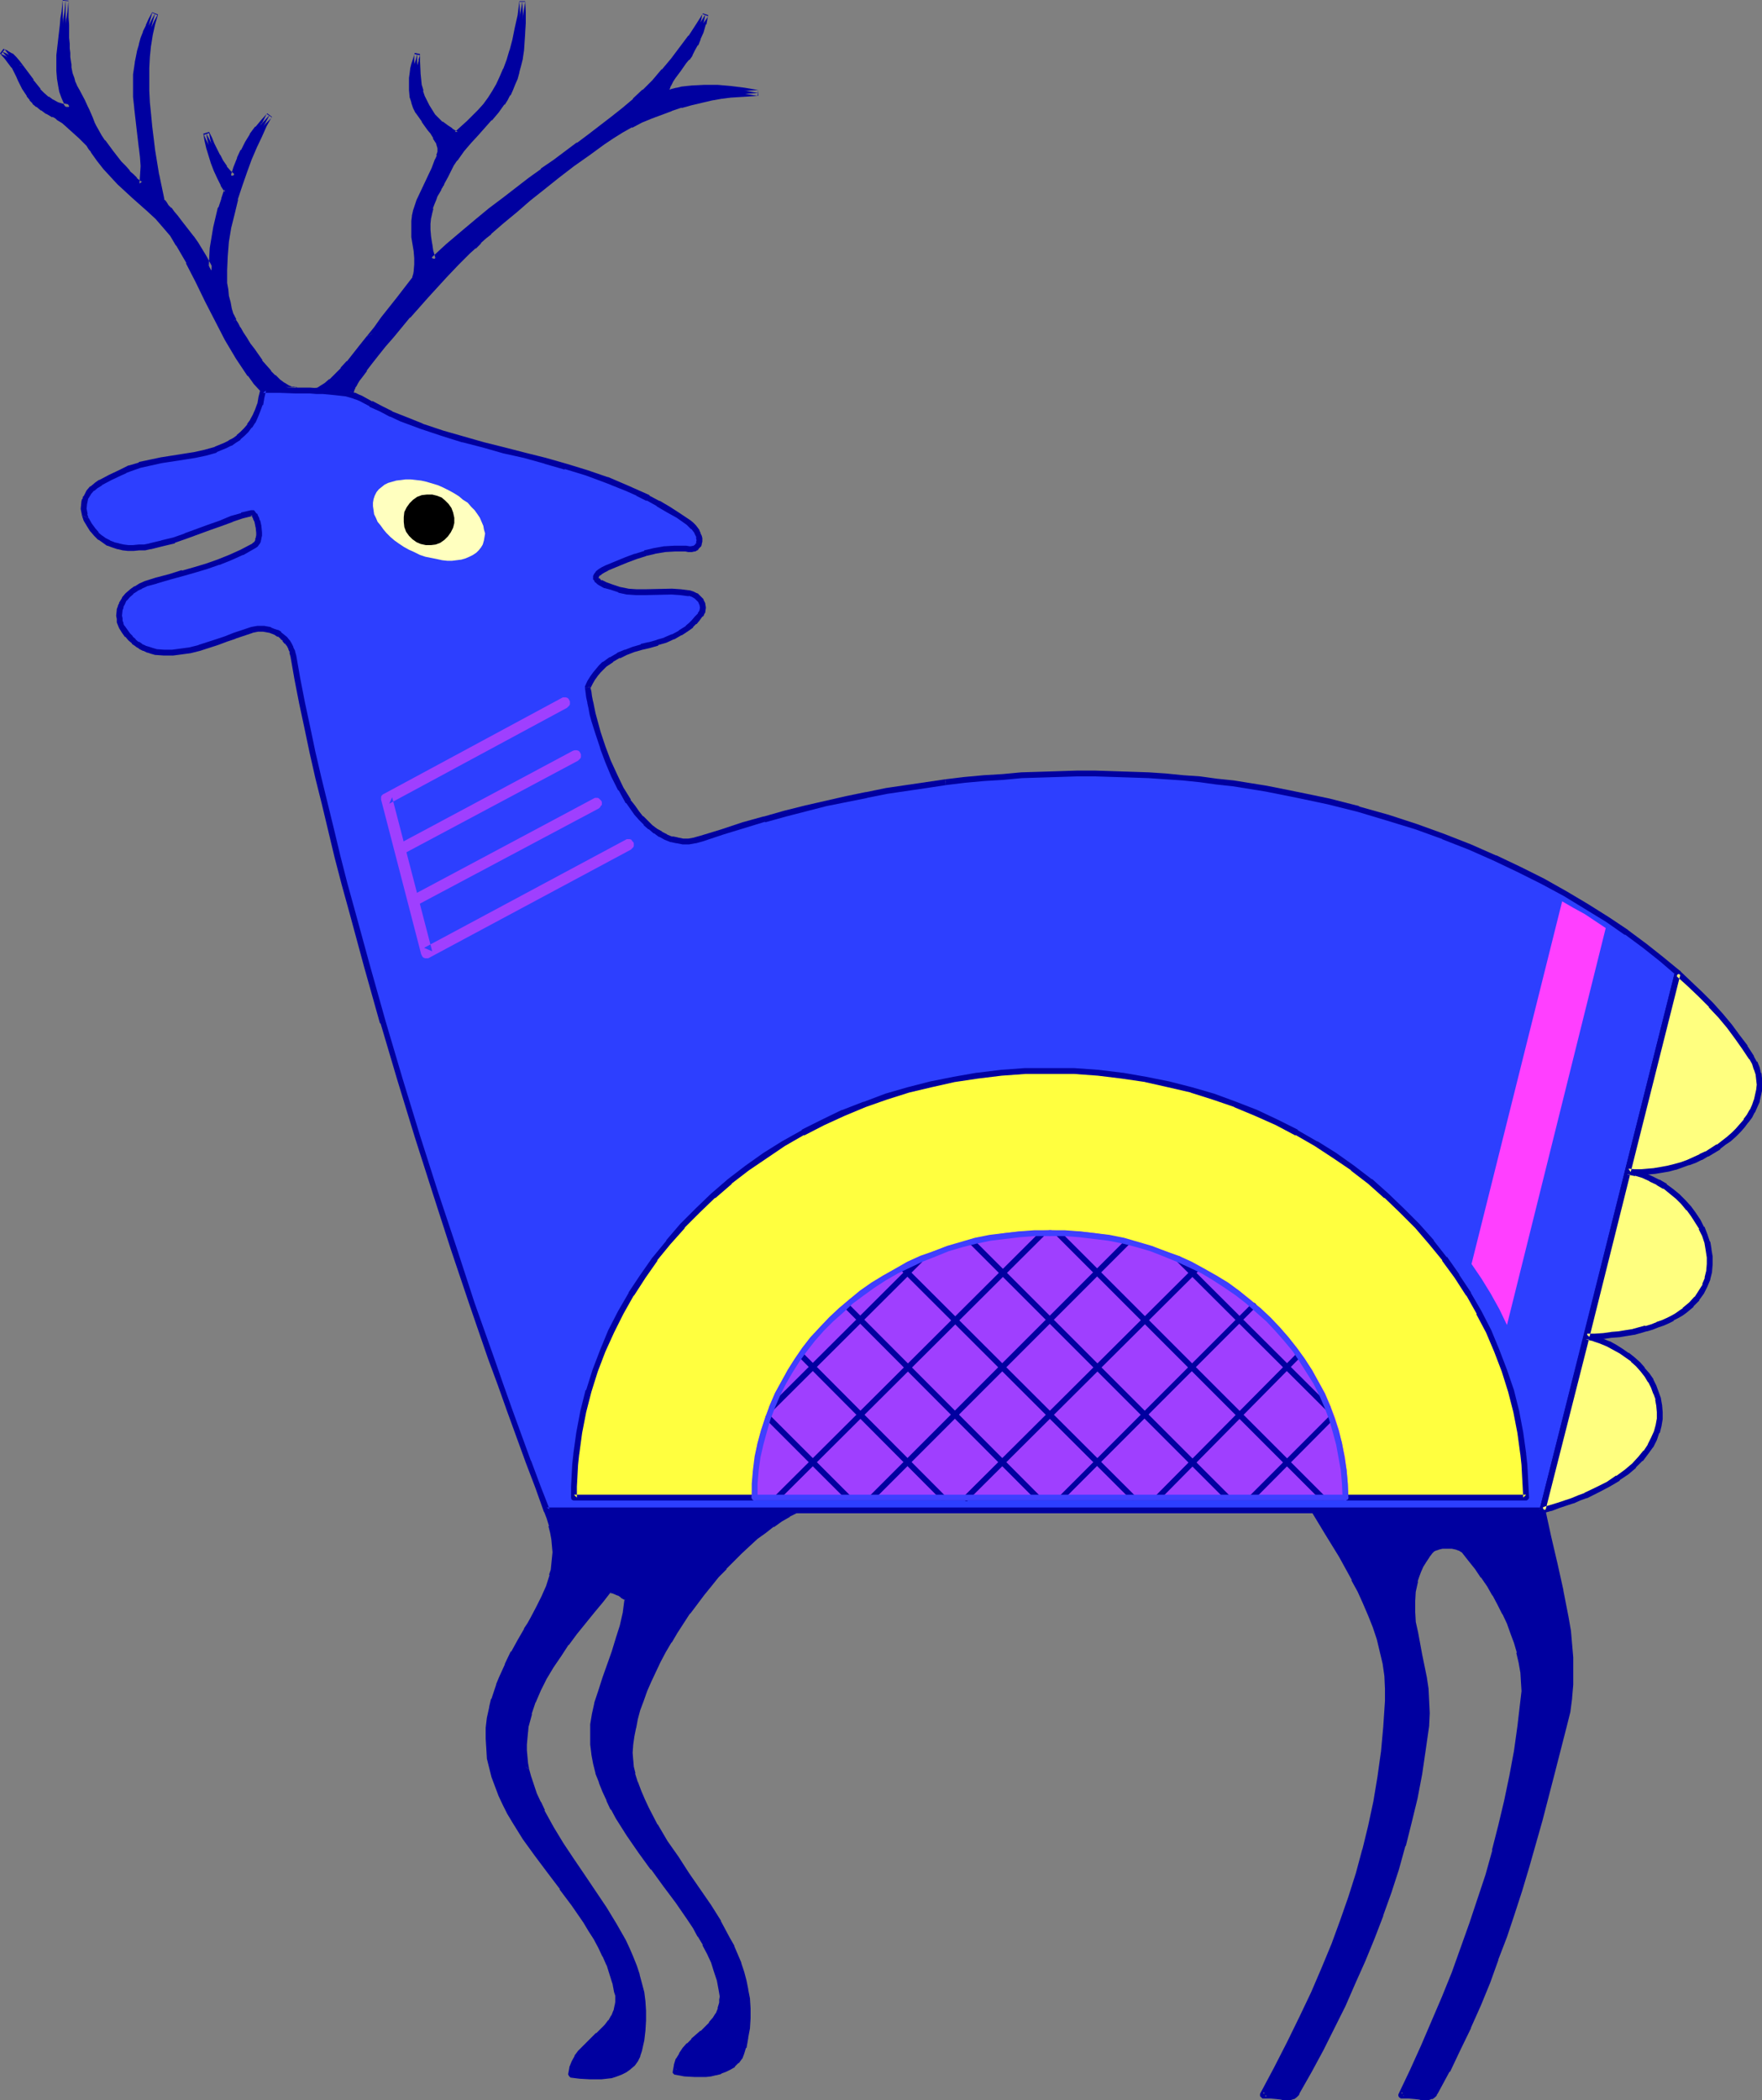 <?xml version="1.0" encoding="UTF-8" standalone="no"?>
<svg
   version="1.0"
   width="129.681mm"
   height="154.492mm"
   id="svg48"
   sodipodi:docname="Deer 1.wmf"
   xmlns:inkscape="http://www.inkscape.org/namespaces/inkscape"
   xmlns:sodipodi="http://sodipodi.sourceforge.net/DTD/sodipodi-0.dtd"
   xmlns="http://www.w3.org/2000/svg"
   xmlns:svg="http://www.w3.org/2000/svg">
  <rect width="100%" height="100%" fill="#808080" stroke="none"/>
  <sodipodi:namedview
     id="namedview48"
     pagecolor="#ffffff"
     bordercolor="#000000"
     borderopacity="0.25"
     inkscape:showpageshadow="2"
     inkscape:pageopacity="0.0"
     inkscape:pagecheckerboard="0"
     inkscape:deskcolor="#d1d1d1"
     inkscape:document-units="mm" />
  <defs
     id="defs1">
    <pattern
       id="WMFhbasepattern"
       patternUnits="userSpaceOnUse"
       width="6"
       height="6"
       x="0"
       y="0" />
  </defs>
  <path
     style="fill:#0000a0;fill-opacity:1;fill-rule:evenodd;stroke:none"
     d="m 429.048,419.916 1.616,7.594 1.778,7.432 1.616,7.271 1.454,7.432 0.646,3.716 0.323,3.716 0.323,3.716 0.162,3.716 -0.162,3.878 -0.323,3.716 -0.485,3.716 -0.97,3.878 -3.394,13.249 -3.394,13.087 -3.717,12.925 -1.939,6.463 -2.101,6.463 -2.101,6.301 -2.262,6.463 -2.424,6.301 -2.586,6.301 -2.586,6.14 -2.909,6.14 -3.07,6.14 -3.232,5.978 -0.323,0.485 -0.323,0.323 -0.646,0.323 -0.808,0.323 h -1.616 l -0.646,-0.162 -1.454,-0.162 -1.778,-0.162 h -0.97 -0.97 l 3.07,-6.947 3.07,-6.624 3.07,-6.786 2.747,-6.947 2.747,-6.624 2.586,-6.786 2.424,-6.786 2.262,-6.947 2.101,-6.786 1.939,-6.786 1.778,-6.947 1.616,-6.786 1.454,-6.947 1.293,-6.947 0.97,-6.947 0.808,-7.109 0.323,-2.747 -0.162,-2.585 -0.162,-2.747 -0.485,-2.747 -0.646,-2.747 -0.808,-2.747 -0.808,-2.747 -1.131,-2.747 -1.131,-2.747 -1.293,-2.585 -1.616,-2.585 -1.454,-2.585 -1.778,-2.424 -1.616,-2.424 -1.939,-2.424 -1.778,-2.262 -0.485,-0.323 -0.323,-0.323 -1.131,-0.323 -1.293,-0.162 -1.454,-0.162 -1.293,0.162 -1.293,0.162 -1.131,0.323 -0.485,0.323 -0.323,0.323 -0.97,1.454 -0.97,1.293 -0.808,1.454 -0.646,1.454 -0.646,1.293 -0.323,1.454 -0.323,1.454 -0.323,1.454 -0.162,2.747 v 2.908 l 0.162,3.07 0.646,2.908 1.131,6.14 1.293,6.301 0.485,3.231 0.162,3.231 0.162,3.393 -0.162,3.393 -0.97,6.786 -0.97,6.624 -1.293,6.786 -1.616,6.624 -1.616,6.463 -1.939,6.624 -2.101,6.301 -2.262,6.463 -2.424,6.301 -2.424,6.301 -2.747,6.14 -2.909,6.301 -2.909,6.14 -3.07,6.14 -3.232,5.978 -3.394,5.978 -0.162,0.485 -0.323,0.323 -0.808,0.323 -0.808,0.323 h -1.616 l -0.485,-0.162 -1.616,-0.162 -1.616,-0.162 h -0.97 -1.131 l 3.878,-7.432 3.555,-7.109 3.394,-7.109 3.232,-6.786 3.07,-6.786 2.747,-6.624 2.424,-6.624 2.262,-6.624 2.101,-6.624 1.778,-6.463 1.616,-6.624 1.454,-6.786 1.131,-6.786 0.97,-6.947 0.646,-7.109 0.485,-7.271 v -3.555 l -0.162,-3.393 -0.485,-3.555 -0.808,-3.554 -0.808,-3.393 -1.131,-3.393 -1.293,-3.231 -1.454,-3.393 -1.616,-3.231 -1.616,-3.393 -3.555,-6.301 -3.878,-6.301 -3.717,-6.301 z"
     id="path1" />
  <path
     style="fill:#0000a0;fill-opacity:1;fill-rule:evenodd;stroke:none"
     d="m 429.048,420.724 -0.808,-0.646 1.616,7.594 1.778,7.432 1.616,7.432 v -0.162 l 1.454,7.432 0.646,3.716 0.323,3.716 v 0 l 0.323,3.716 v -0.162 l 0.162,3.716 -0.162,3.878 v -0.162 l -0.323,3.878 v -0.162 l -0.485,3.878 v -0.162 l -0.97,3.878 -3.394,13.087 -3.394,13.249 v -0.162 l -3.717,13.087 v 0 l -1.939,6.463 -1.939,6.463 -2.262,6.301 -2.262,6.301 v 0 l -2.424,6.301 -2.424,6.301 -2.747,6.14 v 0 l -2.909,6.14 -3.07,6.14 h 0.162 l -3.232,5.978 -0.323,0.485 0.162,-0.323 -0.323,0.323 h 0.162 l -0.808,0.323 0.323,-0.162 -0.808,0.323 h 0.162 -1.616 0.162 l -0.646,-0.162 v 0 l -1.454,-0.162 -1.778,-0.162 h -0.97 -1.131 l 0.646,0.969 3.232,-6.786 3.07,-6.624 2.909,-6.786 2.909,-6.947 2.747,-6.624 2.586,-6.786 v -0.162 l 2.424,-6.786 2.262,-6.786 2.101,-6.786 1.939,-6.947 v 0 l 1.778,-6.786 1.616,-6.947 1.454,-6.947 v 0 l 1.293,-6.947 0.97,-7.109 v 0 l 0.808,-6.947 0.162,-2.747 v -0.162 -2.585 -0.162 l -0.162,-2.747 v 0 l -0.485,-2.747 v 0 l -0.646,-2.747 v -0.162 l -0.808,-2.747 -0.97,-2.747 v 0 l -0.97,-2.747 -1.293,-2.747 v 0 l -1.293,-2.585 v 0 l -1.454,-2.585 v 0 l -1.616,-2.747 -1.616,-2.424 v 0 l -1.778,-2.424 v 0 l -1.939,-2.424 -1.778,-2.262 -0.162,-0.162 -0.323,-0.323 v 0 l -0.485,-0.323 h -0.162 -0.162 l -0.97,-0.485 h -0.162 l -1.293,-0.162 v 0 l -1.454,-0.162 h -0.162 l -1.454,0.162 v 0 l -1.293,0.162 h -0.162 l -1.131,0.485 h -0.162 v 0 l -0.485,0.323 v 0.162 l -0.323,0.323 h -0.162 l -0.97,1.454 h -0.162 l -0.808,1.454 -0.808,1.293 -0.162,0.162 -0.646,1.293 v 0.162 l -0.485,1.454 v 0 l -0.485,1.454 v 0 l -0.323,1.454 v 0 l -0.323,1.454 v 0 l -0.162,2.908 v 0 2.908 0.162 l 0.323,2.908 v 0.162 l 0.485,2.908 v 0 l 1.131,6.14 1.293,6.301 v 0 l 0.485,3.231 v -0.162 l 0.162,3.393 v -0.162 l 0.162,3.393 v 0 l -0.162,3.393 V 479.535 l -0.97,6.786 -0.97,6.786 -1.293,6.624 v 0 l -1.616,6.624 -1.616,6.463 v 0 l -1.939,6.463 -1.939,6.463 -2.262,6.301 v 0 l -2.424,6.301 -2.586,6.301 -2.747,6.301 -2.747,6.14 v -0.162 l -3.07,6.14 -3.07,6.14 v 0 l -3.232,6.14 -3.232,5.978 -0.323,0.485 0.162,-0.323 -0.323,0.323 h 0.162 l -0.646,0.323 0.162,-0.162 -0.808,0.323 h 0.162 -1.616 0.323 l -0.646,-0.162 h -0.162 l -1.454,-0.162 -1.778,-0.162 h -0.97 -1.131 l 0.808,1.131 3.717,-7.432 3.717,-7.109 3.394,-6.947 3.232,-6.947 v 0 l 2.909,-6.786 2.747,-6.624 2.424,-6.624 v -0.162 l 2.424,-6.463 1.939,-6.624 h 0.162 l 1.778,-6.624 v 0 l 1.616,-6.624 1.454,-6.786 v 0 l 1.131,-6.786 0.97,-6.947 v -0.162 l 0.646,-7.109 0.485,-7.109 v -0.162 -3.555 0 l -0.162,-3.554 v 0 l -0.485,-3.555 v 0 l -0.808,-3.554 -0.808,-3.393 h -0.162 l -1.131,-3.393 v -0.162 l -1.293,-3.231 -1.293,-3.393 v 0 l -1.616,-3.393 -1.616,-3.231 h -0.162 l -3.555,-6.463 v 0 l -3.717,-6.301 -3.878,-6.301 -0.646,1.293 v -1.616 h -0.323 l -0.162,0.162 h -0.162 v 0.323 l -0.162,0.162 v 0.162 0.162 l 0.162,0.323 3.717,6.14 3.878,6.301 v 0 l 3.555,6.463 h -0.162 l 1.778,3.231 1.454,3.231 v 0 l 1.454,3.393 1.293,3.231 v 0 l 1.131,3.393 v 0 l 0.808,3.393 0.808,3.393 v 0 l 0.485,3.393 v 0 l 0.162,3.554 v -0.162 3.555 0 l -0.485,7.271 -0.646,7.109 v -0.162 l -0.97,6.947 -1.131,6.786 v 0 l -1.454,6.786 -1.616,6.624 v -0.162 l -1.778,6.624 v 0 l -2.101,6.624 -2.262,6.463 v 0 l -2.424,6.624 -2.747,6.624 -2.909,6.786 v 0 l -3.232,6.786 -3.394,6.947 -3.717,7.271 -3.878,7.271 v 0.162 0.323 0.162 l 0.162,0.162 0.162,0.162 0.162,0.162 0.162,0.162 h 0.162 1.131 -0.162 0.97 l 1.778,0.162 1.454,0.162 h -0.162 l 0.646,0.162 h 0.162 1.616 0.162 l 0.97,-0.323 v 0 h 0.162 l 0.646,-0.485 0.162,-0.162 0.323,-0.323 0.162,-0.162 0.162,-0.485 3.394,-5.978 3.232,-5.978 v 0 l 3.07,-6.14 3.07,-6.14 v 0 l 2.747,-6.301 2.747,-6.14 2.586,-6.301 2.424,-6.301 v -0.162 l 2.262,-6.301 2.101,-6.463 1.778,-6.463 0.162,-0.162 1.616,-6.463 1.616,-6.624 v 0 l 1.293,-6.786 0.97,-6.624 0.97,-6.786 v -0.162 l 0.162,-3.393 v 0 l -0.162,-3.393 v 0 l -0.162,-3.231 v -0.162 l -0.485,-3.231 v 0 l -1.293,-6.301 -1.131,-6.14 v 0 l -0.646,-2.908 v 0 l -0.162,-2.908 v 0 -2.908 0.162 l 0.162,-2.908 v 0.162 l 0.323,-1.454 v 0 l 0.323,-1.454 -0.162,0.162 0.485,-1.454 v 0 l 0.485,-1.293 v 0 l 0.646,-1.454 v 0 l 0.808,-1.293 0.97,-1.454 -0.162,0.162 1.131,-1.454 v 0.162 l 0.162,-0.323 v 0 l 0.485,-0.162 h -0.323 l 1.131,-0.323 h -0.162 l 1.293,-0.323 v 0 h 1.454 -0.162 1.454 -0.162 l 1.454,0.323 h -0.162 l 0.97,0.323 h -0.162 l 0.323,0.162 v 0 l 0.485,0.323 -0.162,-0.162 1.778,2.262 1.939,2.424 v 0 l 1.616,2.424 v -0.162 l 1.778,2.585 1.454,2.585 v -0.162 l 1.454,2.747 v 0 l 1.293,2.585 v -0.162 l 1.293,2.747 0.97,2.747 v 0 l 0.97,2.585 0.808,2.747 h -0.162 l 0.646,2.747 v 0 l 0.485,2.747 v -0.162 l 0.162,2.747 v 0 l 0.162,2.585 v 0 l -0.323,2.747 -0.808,6.947 v 0 l -0.97,6.947 -1.293,6.947 v 0 l -1.454,6.947 -1.616,6.786 -1.778,6.947 0.162,-0.162 -1.939,6.947 -2.262,6.786 -2.262,6.786 -2.424,6.786 v 0 l -2.424,6.786 -2.747,6.786 -2.909,6.786 -2.909,6.786 -3.07,6.786 -3.232,6.786 v 0 0.323 0.162 l 0.162,0.162 v 0.162 l 0.323,0.162 0.162,0.162 h 0.162 0.97 v 0 h 0.97 l 1.778,0.162 1.454,0.162 h -0.162 l 0.646,0.162 h 0.162 1.616 0.162 l 0.808,-0.323 h 0.162 0.162 l 0.646,-0.485 0.162,-0.162 0.323,-0.323 v -0.162 l 0.323,-0.485 3.232,-5.978 h 0.162 l 2.909,-6.14 2.909,-5.978 v -0.162 l 2.747,-6.14 2.586,-6.301 2.262,-6.301 v -0.162 l 2.424,-6.301 2.101,-6.301 2.101,-6.463 1.939,-6.463 v 0 l 3.717,-13.087 v 0 l 3.394,-13.087 3.394,-13.249 0.97,-3.878 v 0 l 0.485,-3.716 v -0.162 l 0.323,-3.716 v 0 -3.878 -3.716 0 l -0.323,-3.716 v 0 l -0.323,-3.716 -0.646,-3.716 -1.454,-7.432 v -0.162 l -1.616,-7.271 -1.778,-7.594 -1.616,-7.432 -0.162,-0.162 v -0.323 h -0.162 l -0.323,-0.162 h -0.162 z"
     id="path2" />
  <path
     style="fill:#0000a0;fill-opacity:1;fill-rule:evenodd;stroke:none"
     d="m 365.539,420.724 h 63.509 v -1.616 h -63.509 z"
     id="path3" />
  <path
     style="fill:#0000a0;fill-opacity:1;fill-rule:evenodd;stroke:none"
     d="m 221.553,419.916 -2.262,1.131 -2.262,1.293 -2.262,1.454 -2.262,1.777 -2.262,1.616 -2.262,1.939 -2.101,2.1 -2.262,2.1 -2.101,2.262 -2.101,2.424 -2.101,2.424 -2.101,2.585 -3.878,5.17 -1.778,2.585 -1.778,2.747 -1.616,2.747 -1.616,2.747 -1.454,2.747 -1.454,2.747 -1.293,2.747 -1.131,2.747 -0.97,2.585 -0.808,2.585 -0.808,2.585 -0.485,2.424 -0.485,2.424 -0.323,2.424 -0.162,2.262 0.162,2.1 0.162,1.939 0.485,1.939 0.808,2.424 0.97,2.424 0.97,2.424 1.131,2.424 2.424,4.685 2.747,4.524 2.909,4.524 3.07,4.362 5.979,9.048 2.909,4.362 2.424,4.524 1.131,2.424 0.97,2.262 0.97,2.262 0.808,2.424 0.646,2.424 0.485,2.424 0.485,2.585 0.162,2.585 v 2.585 l -0.162,2.747 -0.485,2.747 -0.485,2.747 -0.485,1.454 -0.646,1.293 -0.808,1.131 -0.97,0.808 -1.131,0.808 -1.131,0.646 -1.293,0.485 -1.293,0.323 -1.454,0.323 -1.454,0.162 h -2.909 l -2.747,-0.162 -2.586,-0.485 0.323,-1.616 0.485,-1.616 0.808,-1.454 0.97,-1.454 1.131,-1.131 1.293,-1.293 1.131,-1.131 1.293,-1.131 1.293,-1.131 1.131,-1.293 1.131,-1.293 0.808,-1.293 0.646,-1.616 0.485,-1.616 v -0.969 l 0.162,-0.808 -0.162,-1.131 -0.162,-0.969 -0.646,-2.585 -0.646,-2.585 -0.97,-2.585 -1.131,-2.424 -1.131,-2.424 -1.293,-2.424 -1.454,-2.424 -1.454,-2.424 -3.394,-4.685 -3.394,-4.524 -3.555,-4.685 -3.394,-4.685 -3.232,-4.685 -3.07,-4.685 -1.293,-2.424 -1.293,-2.585 -1.131,-2.424 -0.97,-2.424 -0.808,-2.585 -0.646,-2.585 -0.485,-2.585 -0.323,-2.585 v -2.747 -2.908 l 0.485,-2.747 0.646,-2.908 0.97,-3.555 1.293,-3.554 2.586,-7.271 1.131,-3.554 1.131,-3.716 0.808,-3.554 0.485,-3.716 v -0.162 l -0.162,-0.323 -0.485,-0.485 -0.808,-0.485 -0.97,-0.485 -0.97,-0.323 -0.808,-0.323 -0.646,-0.162 h -0.162 -0.162 l -2.262,2.908 -2.424,2.908 -4.848,5.978 -2.262,3.07 -2.262,3.07 -1.939,3.231 -1.939,3.231 -1.778,3.231 -1.293,3.393 -1.131,3.231 -0.97,3.393 -0.162,1.777 -0.162,1.777 -0.162,1.777 v 1.777 l 0.162,1.777 0.162,1.777 0.323,1.777 0.485,1.777 0.808,2.424 0.97,2.585 0.97,2.424 1.131,2.262 2.424,4.685 2.909,4.685 2.909,4.362 3.07,4.524 5.979,8.886 2.747,4.362 2.424,4.685 1.131,2.262 1.131,2.262 0.808,2.424 0.808,2.424 0.646,2.424 0.646,2.424 0.323,2.585 0.162,2.424 v 2.747 l -0.162,2.585 -0.323,2.747 -0.646,2.747 -0.485,1.616 -0.646,1.131 -0.808,1.131 -0.97,0.969 -0.97,0.808 -1.293,0.485 -1.293,0.485 -1.293,0.485 -1.454,0.162 -1.454,0.162 h -2.909 l -2.747,-0.162 -1.293,-0.162 -1.293,-0.162 0.323,-1.777 0.646,-1.616 0.646,-1.454 1.131,-1.293 1.131,-1.293 2.424,-2.424 1.293,-1.131 1.293,-1.131 1.131,-1.293 0.97,-1.293 0.97,-1.293 0.485,-1.616 0.485,-1.616 0.162,-0.808 v -0.969 -0.969 l -0.323,-1.131 -0.485,-2.585 -0.808,-2.585 -0.97,-2.424 -0.97,-2.585 -1.293,-2.424 -1.293,-2.262 -1.293,-2.424 -1.616,-2.424 -3.232,-4.685 -3.394,-4.524 -3.394,-4.685 -3.394,-4.524 -3.232,-4.685 -3.07,-4.685 -1.454,-2.424 -1.293,-2.424 -0.97,-2.424 -1.131,-2.585 -0.808,-2.424 -0.646,-2.585 -0.646,-2.585 -0.162,-2.747 -0.162,-2.747 v -2.747 l 0.323,-2.908 0.646,-2.908 0.485,-2.1 0.646,-2.1 0.646,-1.939 0.808,-1.939 1.616,-3.554 1.778,-3.555 1.778,-3.231 1.778,-3.07 0.97,-1.454 0.808,-1.616 1.616,-2.908 1.454,-3.07 1.293,-2.908 0.97,-3.231 0.485,-1.454 0.162,-1.616 0.162,-1.777 0.162,-1.616 -0.162,-1.777 -0.162,-1.939 -0.323,-1.777 -0.485,-1.939 -0.485,-2.1 -0.808,-2.1 z"
     id="path4" />
  <path
     style="fill:#0000a0;fill-opacity:1;fill-rule:evenodd;stroke:none"
     d="m 221.553,420.724 -0.323,-1.454 -2.262,1.131 h -0.162 l -2.101,1.293 -2.262,1.454 -0.162,0.162 -2.262,1.616 -2.262,1.777 -2.262,1.777 v 0.162 l -2.262,2.1 -2.101,2.1 -2.262,2.262 v 0 l -2.101,2.424 v 0 l -2.101,2.424 -2.101,2.585 -3.878,5.17 v 0 l -1.939,2.747 -1.616,2.585 -1.778,2.747 v 0.162 l -1.454,2.585 -1.454,2.908 h -0.162 l -1.293,2.747 -1.293,2.585 v 0.162 l -1.131,2.747 -0.97,2.585 v 0 l -0.97,2.747 -0.808,2.424 v 0.162 l -0.485,2.424 v 0.162 l -0.485,2.424 -0.323,2.262 v 0 l -0.162,2.262 v 0.162 l 0.162,2.1 v 0 l 0.162,2.1 v 0 l 0.485,1.939 v 0 l 0.808,2.585 v 0 l 0.97,2.424 0.97,2.424 v 0.162 l 1.131,2.262 v 0 l 2.586,4.685 v 0.162 l 2.747,4.524 2.909,4.524 3.07,4.362 5.979,8.886 2.747,4.524 v -0.162 l 2.586,4.524 h -0.162 l 1.293,2.424 v 0 l 0.97,2.262 0.808,2.262 v 0 l 0.808,2.424 v -0.162 l 0.646,2.424 0.485,2.585 v -0.162 l 0.485,2.585 v 0 l 0.162,2.585 v -0.162 2.585 0 l -0.162,2.585 v 0 l -0.485,2.747 v -0.162 l -0.485,2.908 v -0.162 l -0.485,1.616 v -0.162 l -0.646,1.131 h 0.162 l -0.808,1.131 0.162,-0.162 -1.131,0.969 0.162,-0.162 -0.97,0.808 v 0 l -1.131,0.646 v -0.162 l -1.293,0.485 h 0.162 l -1.454,0.323 h 0.162 l -1.454,0.323 -1.454,0.162 h 0.162 -2.909 v 0 l -2.747,-0.162 h 0.162 l -2.747,-0.485 0.808,0.969 0.323,-1.777 -0.162,0.162 0.646,-1.616 -0.162,0.162 0.808,-1.454 v 0.162 l 0.97,-1.293 v 0 l 1.131,-1.293 h -0.162 l 1.293,-1.131 v 0 l 1.293,-1.131 1.293,-1.131 v -0.162 l 1.131,-1.131 1.293,-1.293 v 0 l 1.131,-1.293 v 0 l 0.808,-1.454 h 0.162 l 0.646,-1.616 v -0.162 l 0.485,-1.616 v -0.162 -0.808 l 0.162,-0.969 v -0.162 l -0.162,-0.969 v 0 l -0.162,-1.131 v 0 l -0.646,-2.585 v -0.162 l -0.808,-2.424 -0.808,-2.585 v 0 l -1.131,-2.585 v 0 l -1.131,-2.424 h -0.162 l -1.293,-2.424 v -0.162 l -1.454,-2.424 -1.454,-2.262 -3.394,-4.685 v -0.162 l -3.394,-4.524 -3.555,-4.685 h 0.162 l -3.394,-4.685 v 0 l -3.394,-4.685 -2.909,-4.685 v 0 l -1.454,-2.424 v 0 l -1.131,-2.424 v 0.162 l -1.131,-2.585 -0.97,-2.424 v 0 l -0.97,-2.424 h 0.162 l -0.646,-2.585 v 0 l -0.485,-2.585 v 0.162 l -0.323,-2.747 v 0.162 -2.747 0 -2.747 0 l 0.485,-2.747 v 0 l 0.646,-2.908 v 0 l 0.97,-3.393 1.131,-3.554 2.586,-7.271 1.293,-3.716 1.131,-3.555 v -0.162 l 0.808,-3.554 v -0.162 l 0.485,-3.554 v -0.323 -0.323 l -0.162,-0.162 -0.162,-0.323 -0.646,-0.485 -0.162,-0.162 -0.808,-0.485 v 0 l -0.808,-0.485 h -0.162 l -0.97,-0.485 -0.808,-0.323 h -0.162 l -0.646,-0.162 h -0.485 -0.162 l -0.162,0.162 h -0.162 l -0.162,0.162 -2.262,2.908 -2.424,2.908 -4.848,5.978 -2.262,3.07 v 0 l -2.262,3.231 -2.101,3.07 -1.778,3.231 h -0.162 l -1.616,3.393 v 0 l -1.454,3.393 v 0 l -1.131,3.393 v 0 l -0.97,3.393 v 0.162 l -0.162,1.616 v 0.162 l -0.162,1.616 -0.162,1.939 v 1.777 l 0.162,1.777 v 0.162 l 0.162,1.777 1.939,1.454 v 0 l -0.323,-1.777 -0.162,-1.777 v 0 l -0.162,-1.777 v 0.162 -1.777 0 l 0.162,-1.777 0.162,-1.777 v 0.162 l 0.162,-1.777 v 0.162 l 0.97,-3.555 -0.162,0.162 1.131,-3.393 v 0.162 l 1.454,-3.393 v 0 l 1.616,-3.231 v 0 l 1.939,-3.231 2.101,-3.07 2.101,-3.231 v 0.162 l 2.262,-3.07 4.848,-5.978 2.424,-2.908 2.262,-2.908 -0.162,0.323 v 0 h -0.323 0.162 -0.162 l 0.808,0.162 -0.323,-0.162 0.808,0.323 1.131,0.485 -0.162,-0.162 0.97,0.646 h -0.162 l 0.808,0.485 -0.162,-0.162 0.646,0.485 -0.162,-0.162 0.162,0.162 -0.162,-0.162 0.162,0.162 -0.162,-0.323 -0.485,3.716 v 0 l -0.808,3.555 v 0 l -1.131,3.554 -1.131,3.716 -2.586,7.271 -1.131,3.555 -1.131,3.393 v 0.162 l -0.646,2.908 v 0 l -0.485,2.908 v 0 2.747 0.162 2.747 0 l 0.323,2.585 v 0.162 l 0.485,2.585 v 0 l 0.646,2.585 v 0.162 l 0.97,2.424 v 0.162 l 0.97,2.424 1.131,2.424 v 0.162 l 1.131,2.424 h 0.162 l 1.293,2.424 v 0 l 3.07,4.847 3.232,4.685 v 0 l 3.394,4.685 h 0.162 l 3.394,4.685 3.394,4.524 v 0 l 3.232,4.685 1.616,2.424 1.293,2.424 v -0.162 l 1.454,2.424 h -0.162 l 1.293,2.424 v 0 l 1.131,2.424 v 0 l 0.808,2.585 0.808,2.424 v 0 l 0.485,2.585 v 0 l 0.162,0.969 v 0 l 0.162,0.969 v -0.162 l -0.162,0.969 v 0.808 0 l -0.485,1.616 0.162,-0.162 -0.646,1.616 v -0.162 l -0.808,1.293 v 0 l -1.131,1.293 h 0.162 l -1.131,1.131 -1.293,1.293 v -0.162 l -1.293,1.131 -1.293,1.131 v 0.162 l -1.131,1.131 h -0.162 l -1.131,1.293 v 0 l -0.97,1.454 v 0.162 l -0.808,1.293 -0.162,0.162 -0.485,1.616 v 0.162 l -0.323,1.777 v 0.162 0.162 l 0.162,0.162 0.162,0.162 0.162,0.162 h 0.162 l 2.586,0.485 v 0 l 2.909,0.162 v 0 h 2.909 0.162 l 1.454,-0.162 1.293,-0.323 h 0.162 l 1.293,-0.323 0.162,-0.162 1.293,-0.485 v 0 l 1.293,-0.646 v 0 l 1.131,-0.646 v -0.162 l 0.97,-0.969 h 0.162 l 0.808,-1.131 0.162,-0.162 0.485,-1.293 v 0 l 0.485,-1.616 h 0.162 l 0.485,-2.747 v -0.162 l 0.485,-2.585 v -0.162 l 0.162,-2.585 v -0.162 -2.585 0 l -0.162,-2.585 v -0.162 l -0.485,-2.424 v -0.162 l -0.485,-2.424 -0.646,-2.424 v 0 l -0.808,-2.424 v -0.162 l -0.97,-2.262 -0.97,-2.262 v -0.162 l -1.293,-2.262 v 0 l -2.424,-4.524 v -0.162 l -2.747,-4.362 -6.141,-8.886 -2.909,-4.524 -3.07,-4.362 -2.747,-4.685 v 0.162 l -2.424,-4.685 v 0 l -1.131,-2.424 v 0 l -0.97,-2.262 -0.97,-2.585 v 0.162 l -0.808,-2.585 0.162,0.162 -0.485,-1.939 v 0 l -0.162,-1.939 v 0.162 l -0.162,-2.1 v 0 l 0.162,-2.262 v 0 l 0.323,-2.262 0.485,-2.424 v 0.162 l 0.485,-2.585 v 0 l 0.646,-2.424 0.97,-2.585 v 0 l 0.97,-2.747 1.131,-2.585 v 0 l 1.293,-2.747 1.293,-2.747 v 0 l 1.454,-2.747 1.616,-2.747 v 0.162 l 1.616,-2.747 1.778,-2.747 1.778,-2.747 v 0.162 l 3.878,-5.17 2.101,-2.585 1.939,-2.424 v 0 l 2.262,-2.262 h -0.162 l 2.262,-2.262 2.101,-2.1 2.262,-2.1 v 0 l 2.101,-1.939 2.262,-1.616 2.262,-1.777 v 0.162 l 2.262,-1.616 2.262,-1.293 h -0.162 l 2.262,-1.131 h 0.162 v -0.162 h 0.162 l 0.162,-0.323 v -0.162 -0.162 l -0.162,-0.162 -0.162,-0.323 v 0 l -0.323,-0.162 h -0.162 z"
     id="path5" />
  <path
     style="fill:#0000a0;fill-opacity:1;fill-rule:evenodd;stroke:none"
     d="m 145.278,490.522 0.323,1.777 v 0 l 0.485,1.777 0.162,0.162 0.808,2.424 0.808,2.424 v 0.162 l 1.131,2.424 v 0 l 0.97,2.262 h 0.162 l 2.424,4.847 v 0 l 2.747,4.524 3.07,4.524 2.909,4.362 6.141,8.886 2.747,4.524 v 0 l 2.424,4.524 v 0 l 1.131,2.262 v 0 l 0.97,2.262 0.97,2.424 v -0.162 l 0.808,2.424 h -0.162 l 0.646,2.424 0.646,2.424 v 0 l 0.323,2.585 v -0.162 l 0.162,2.585 v -0.162 2.747 0 l -0.162,2.585 v 0 l -0.323,2.585 v 0 l -0.646,2.747 h 0.162 l -0.485,1.454 v -0.162 l -0.646,1.293 v -0.162 l -0.808,1.131 h 0.162 l -0.97,0.808 h 0.162 l -1.131,0.646 v 0 l -1.131,0.646 v 0 l -1.131,0.485 v -0.162 l -1.293,0.485 v 0 l -1.454,0.162 h 0.162 l -1.454,0.162 v 0 h -2.909 0.162 l -2.909,-0.162 h 0.162 l -1.293,-0.162 v 0 l -1.293,-0.162 0.646,0.808 0.323,-1.616 v 0 l 0.485,-1.616 v 0.162 l 0.808,-1.454 v 0.162 l 0.97,-1.293 h -0.162 l 1.131,-1.293 v 0 l 2.424,-2.262 v 0 l 1.293,-1.131 v 0 l 1.293,-1.293 1.131,-1.131 0.162,-0.162 0.97,-1.293 h 0.162 l 0.808,-1.454 v 0 l 0.646,-1.616 v -0.162 l 0.485,-1.616 v 0 l 0.162,-0.969 v -1.131 -0.969 0 l -0.323,-1.131 v 0 l -0.485,-2.585 h -0.162 l -0.646,-2.585 -0.97,-2.585 v 0 l -1.131,-2.585 v 0 l -1.131,-2.424 v 0 l -1.454,-2.424 v 0 l -1.293,-2.424 -1.616,-2.262 -3.232,-4.685 v -0.162 l -3.232,-4.524 h -0.162 l -3.394,-4.685 -3.394,-4.524 v 0 l -3.232,-4.524 -3.07,-4.847 -1.293,-2.262 v 0 l -1.293,-2.424 v 0 l -1.131,-2.424 -0.97,-2.585 v 0.162 l -0.808,-2.585 v 0.162 l -0.646,-2.585 -0.646,-2.747 v 0.162 l -0.323,-2.585 v -2.747 0 -2.747 0.162 l 0.323,-2.908 0.646,-2.908 v 0.162 l 0.485,-2.262 v 0.162 l 0.646,-2.1 0.646,-1.939 v 0 l 0.808,-1.939 1.616,-3.555 v 0 l 1.778,-3.393 h -0.162 l 1.778,-3.231 1.778,-3.231 v 0 l 0.97,-1.454 v 0 l 0.97,-1.616 1.454,-2.908 h 0.162 l 1.454,-2.908 v -0.162 l 1.293,-3.07 v 0 l 0.97,-3.07 v 0 l 0.485,-1.616 v 0 l 0.162,-1.777 v 0 l 0.162,-1.616 v -0.162 l 0.162,-1.616 -0.162,-1.777 v -0.162 l -0.162,-1.777 v 0 l -0.323,-1.939 v 0 l -0.485,-2.1 v 0 l -0.646,-2.1 -0.646,-2.1 -0.808,1.131 h 69.488 v -1.616 h -69.488 v 0 h -0.162 l -0.323,0.162 -0.162,0.162 -0.162,0.162 v 0.162 0.162 0.162 l 0.808,2.1 0.646,2.1 h -0.162 l 0.485,1.939 v 0 l 0.323,1.777 v 0 l 0.162,1.777 v 0 l 0.162,1.777 -0.162,1.616 v 0 l -0.162,1.616 v 0 l -0.162,1.616 v 0 l -0.485,1.454 h 0.162 l -0.97,3.07 v 0 l -1.293,2.908 v 0 l -1.454,2.908 v 0 l -1.616,3.07 -0.808,1.454 v 0 l -0.97,1.454 v 0.162 l -1.778,3.07 -1.778,3.231 h -0.162 l -1.616,3.393 v 0.162 l -1.616,3.554 -0.808,1.939 v 0.162 l -0.646,1.939 -0.646,1.939 -0.162,0.162 -0.485,2.1 v 0.162 l -0.646,2.908 -0.323,2.747 v 0.162 2.747 0.162 l 0.162,2.585 0.162,2.747 v 0.162 l 0.646,2.585 0.646,2.585 v 0 l 0.97,2.585 v 0 l 0.97,2.585 1.131,2.424 v 0 l 1.293,2.585 v 0 l 1.454,2.424 2.909,4.685 3.394,4.685 v 0 l 3.394,4.524 3.555,4.685 h -0.162 l 3.394,4.524 v 0 l 3.232,4.685 1.454,2.424 1.454,2.262 v 0 l 1.293,2.424 v 0 l 1.131,2.424 v -0.162 l 1.131,2.585 v -0.162 l 0.808,2.585 0.808,2.585 v -0.162 l 0.485,2.585 v 0 l 0.323,0.969 v 0 0.969 0 0.969 -0.162 l -0.162,0.969 v -0.162 l -0.323,1.616 v -0.162 l -0.646,1.616 v -0.162 l -0.808,1.454 v -0.162 l -0.97,1.293 v 0 l -1.131,1.131 -1.293,1.293 v -0.162 l -1.293,1.293 v 0 l -2.424,2.424 v 0 l -1.131,1.131 -0.162,0.162 -0.97,1.293 v 0.162 l -0.808,1.454 v 0 l -0.646,1.616 v 0.162 l -0.323,1.777 v 0.162 l 0.162,0.162 v 0.162 l 0.162,0.162 0.162,0.162 0.162,0.162 1.293,0.162 v 0 l 1.293,0.162 v 0 l 2.909,0.162 v 0 h 2.909 0.162 l 1.454,-0.162 v 0 l 1.454,-0.162 v 0 l 1.454,-0.485 v 0 l 1.293,-0.485 v 0 l 1.293,-0.646 v 0 l 1.131,-0.808 0.162,-0.162 0.97,-0.808 0.162,-0.162 0.808,-1.131 v 0 l 0.646,-1.293 v -0.162 l 0.485,-1.454 v 0 l 0.646,-2.908 v 0 l 0.323,-2.747 v 0 l 0.162,-2.747 v 0 -2.747 0 l -0.162,-2.585 v 0 l -0.323,-2.585 v 0 l -0.646,-2.424 -0.646,-2.424 v -0.162 l -0.808,-2.424 v 0 l -0.97,-2.424 -0.97,-2.262 v 0 l -1.131,-2.424 v 0 l -2.586,-4.524 v 0 l -2.747,-4.524 -5.979,-8.886 -3.07,-4.524 -2.909,-4.362 -2.747,-4.524 v 0 l -2.586,-4.685 h 0.162 l -1.131,-2.424 v 0.162 l -1.131,-2.424 v 0 l -0.808,-2.424 -0.808,-2.424 v 0 l -0.485,-1.777 z"
     id="path6" />
  <path
     style="fill:#0000a0;fill-opacity:1;fill-rule:evenodd;stroke:none"
     d="m 64.963,89.186 -0.646,-1.616 -0.646,-1.616 -0.323,-1.777 -0.485,-1.777 -0.162,-1.777 -0.323,-1.777 v -3.878 l 0.162,-3.878 0.323,-3.878 0.646,-4.039 0.97,-3.878 0.97,-4.039 1.131,-3.878 1.293,-3.716 1.293,-3.555 1.454,-3.393 1.454,-3.07 1.454,-2.908 1.454,-2.747 -1.778,1.939 -1.616,1.777 -1.293,1.939 -1.293,2.262 -1.293,2.1 -1.131,2.262 -0.808,2.424 -0.97,2.585 -1.131,-1.293 -1.293,-1.293 -0.97,-1.616 -0.97,-1.616 -1.454,-3.231 -0.808,-1.616 -0.808,-1.454 0.323,1.777 0.485,2.1 0.646,1.939 0.646,2.1 0.808,2.1 0.97,2.1 0.808,1.939 1.131,1.777 -0.97,2.424 -0.808,2.585 -0.646,2.585 -0.646,2.747 -0.485,2.908 -0.485,2.908 -0.162,2.908 -0.162,3.231 -2.101,-3.878 -2.262,-3.555 -1.293,-1.616 -1.131,-1.616 -1.131,-1.454 -0.97,-1.454 -1.131,-1.293 -0.97,-1.131 -0.808,-0.969 -0.808,-0.808 -0.485,-0.808 -0.485,-0.485 -0.323,-0.323 v -0.323 l -1.454,-6.786 -1.131,-6.947 -0.808,-6.786 -0.323,-3.231 -0.323,-3.393 -0.162,-3.231 v -3.231 -3.231 l 0.323,-3.07 0.162,-3.07 0.485,-3.07 0.646,-2.908 0.808,-2.908 -0.97,1.777 -0.97,1.939 -0.646,1.616 -0.646,1.777 -0.485,1.777 -0.485,1.616 -0.646,3.231 -0.485,3.231 v 3.231 3.07 l 0.323,2.908 0.646,5.655 0.646,5.493 0.323,2.585 0.162,2.585 -0.162,2.585 -0.162,2.424 -0.162,0.162 v 0 h -0.323 l -0.162,-0.162 -0.646,-0.485 -0.808,-0.646 -0.97,-0.969 -0.97,-1.131 -1.131,-1.293 -1.131,-1.293 -2.424,-2.908 -2.262,-3.07 -0.97,-1.454 -0.808,-1.293 -0.646,-1.131 -0.485,-1.131 -0.485,-1.293 -0.646,-1.131 -0.485,-1.131 -0.323,-0.969 -0.97,-1.777 -0.646,-1.454 -0.646,-1.293 -0.646,-1.131 -0.485,-1.131 -0.485,-1.131 -0.485,-1.454 -0.323,-1.616 V 18.096 l -0.162,-0.969 -0.162,-1.131 v -1.293 l -0.162,-1.293 v -1.293 l -0.162,-1.616 V 8.725 6.786 l -0.162,-1.939 V 0.162 l -0.162,1.454 -0.162,1.777 -0.323,1.777 -0.162,1.939 -0.485,4.039 -0.485,4.362 v 2.1 1.939 l 0.162,2.1 0.323,1.939 0.323,1.777 0.485,1.616 0.808,1.454 0.808,1.293 H 18.584 L 17.614,29.567 15.837,29.082 14.382,28.436 13.09,27.467 11.797,26.497 10.666,25.366 8.565,22.62 6.626,20.034 5.818,18.742 4.848,17.449 3.878,16.318 2.909,15.511 1.778,14.864 0.646,14.38 l 1.293,1.454 0.97,1.293 0.97,1.293 0.646,1.293 0.323,0.646 0.323,0.485 0.646,1.293 1.131,2.1 1.131,2.1 0.646,0.969 0.808,0.969 1.131,0.969 1.131,0.808 1.454,0.969 1.778,0.808 0.485,0.323 0.646,0.323 0.808,0.485 0.808,0.646 1.616,1.293 1.616,1.454 1.616,1.454 1.454,1.616 0.485,0.646 0.646,0.808 0.485,0.485 0.323,0.646 1.616,2.262 1.778,2.262 1.778,1.939 2.101,2.1 4.04,3.878 4.202,3.716 2.424,2.262 2.101,2.424 1.939,2.262 1.616,2.747 2.909,5.009 2.586,5.17 2.747,5.332 2.586,5.493 2.747,5.332 3.07,5.009 1.616,2.424 1.616,2.424 1.778,2.262 1.939,2.1 h 9.211 l -1.293,-0.162 -1.131,-0.485 -1.293,-0.646 -1.293,-1.131 -1.293,-1.131 -1.293,-1.293 -1.293,-1.454 -1.131,-1.454 -2.424,-3.231 -0.97,-1.616 -0.97,-1.454 -0.97,-1.454 -0.808,-1.454 -0.646,-1.293 z"
     id="path7" />
  <path
     style="fill:#0000a0;fill-opacity:1;fill-rule:evenodd;stroke:none"
     d="m 65.61,88.863 h 0.162 l -0.808,-1.616 v 0.162 l -0.485,-1.616 v 0 l -0.323,-1.777 -0.485,-1.777 v 0 l -0.162,-1.777 -0.323,-1.777 v 0.162 -3.878 0.162 l 0.162,-3.878 0.323,-4.039 v 0 l 0.646,-3.878 v 0 l 0.97,-3.878 0.97,-4.039 -0.162,0.162 1.293,-3.878 1.293,-3.716 v 0 l 1.293,-3.555 1.454,-3.393 1.454,-3.07 v 0 l 1.293,-2.908 v 0 l 1.454,-2.585 -1.293,-0.969 -1.616,1.777 -1.616,1.939 h -0.162 l -1.454,1.939 v 0.162 l -1.293,2.1 v 0 l -1.131,2.262 h -0.162 l -0.97,2.1 v 0.162 l -0.97,2.424 v 0 l -0.808,2.585 1.293,-0.323 -1.293,-1.131 v 0 l -1.131,-1.293 h 0.162 L 62.054,44.593 61.246,42.977 v 0.162 l -1.616,-3.231 v 0 l -0.646,-1.616 v 0 l -0.808,-1.616 -1.616,0.485 0.323,1.939 v 0 l 0.485,2.1 0.646,2.1 v 0 l 0.646,2.1 v 0 l 0.808,2.1 0.97,2.1 v 0 l 0.97,1.939 v 0.162 l 1.131,1.777 -0.162,-0.808 -0.808,2.424 v 0.162 l -0.808,2.424 h -0.162 l -0.646,2.747 v 0 l -0.646,2.747 v 0 l -0.485,2.908 -0.485,2.908 v 0 l -0.162,3.07 v 0 l -0.162,3.231 1.454,-0.323 -2.101,-3.878 v 0 l -2.262,-3.716 -1.131,-1.616 -0.162,-0.162 -1.131,-1.454 -1.131,-1.454 -1.131,-1.454 -0.97,-1.293 -0.97,-1.131 v 0 l -0.808,-1.131 v 0.162 l -0.808,-0.808 -0.485,-0.808 v 0 l -0.485,-0.646 v 0.162 l -0.323,-0.485 0.162,0.162 -1.454,-6.947 v 0.162 l -1.131,-6.947 -0.808,-6.624 v 0 l -0.323,-3.393 -0.323,-3.231 v 0 l -0.162,-3.231 v -3.231 -3.231 0.162 l 0.162,-3.07 0.323,-3.231 v 0.162 l 0.485,-3.07 v 0 L 43.147,6.786 43.955,4.039 42.339,3.393 41.37,5.17 40.562,6.947 v 0.162 l -0.808,1.616 v 0.162 l -0.646,1.616 -0.485,1.777 v 0.162 l -0.485,1.616 -0.646,3.231 v 0.162 l -0.485,3.231 v 0 3.231 3.07 0 l 0.323,2.908 v 0.162 l 0.646,5.655 0.646,5.493 v -0.162 l 0.323,2.747 0.162,2.424 v 0 l -0.162,2.585 v 0 l -0.162,2.424 v -0.323 0.162 l 0.646,-0.485 v 0 h 0.162 -0.162 0.162 l -0.323,-0.162 0.162,0.162 -0.646,-0.485 -0.808,-0.646 h 0.162 l -0.97,-0.969 -1.131,-0.969 h 0.162 L 35.067,46.209 33.774,44.916 31.512,42.008 29.25,38.938 v 0.162 L 28.28,37.645 27.472,36.191 26.826,35.06 v 0 l -0.485,-0.969 v 0 l -0.485,-1.293 -0.485,-1.131 -0.485,-1.131 -0.485,-0.969 v 0 l -0.808,-1.777 -1.454,-2.747 v 0 l -0.646,-1.131 v 0 l -0.485,-1.131 v 0.162 l -0.323,-1.293 -0.485,-1.293 v 0 l -0.323,-1.616 v -0.808 l -0.162,-0.969 v 0 l -0.162,-1.131 v -1.131 l -0.162,-1.293 v -1.454 0.162 l -0.162,-1.616 V 8.725 6.786 l -0.162,-1.939 V 0.162 L 17.453,0 l -0.162,1.616 -0.162,1.616 -0.323,1.777 -0.162,1.939 -0.485,4.201 v 0 l -0.485,4.201 v 0.162 2.1 2.1 l 0.162,1.939 v 0.162 l 0.323,1.939 v 0 l 0.323,1.777 v 0 l 0.646,1.777 v 0 l 0.646,1.454 v 0.323 l 0.97,1.293 0.808,-1.293 -0.97,-0.162 v 0 L 17.776,28.759 v 0.162 l -1.616,-0.485 v 0 l -1.454,-0.808 0.162,0.162 -1.293,-0.969 v 0.162 l -1.293,-1.131 v 0 l -1.131,-1.131 h 0.162 L 9.211,22.135 H 9.373 L 7.434,19.55 v 0 L 6.464,18.257 v 0 L 4.363,17.934 5.171,19.227 V 19.065 l 0.808,1.293 v 0.162 L 7.918,23.104 v 0 l 2.101,2.747 v 0 l 1.131,1.131 0.162,0.162 1.293,0.969 v 0.162 l 1.454,0.808 v 0.162 l 1.616,0.646 v 0 l 1.616,0.485 h 0.162 l 0.97,0.162 v 0 h 0.97 l 0.808,-1.293 -0.97,-1.293 v 0.323 l -0.646,-1.616 v 0.162 l -0.646,-1.777 0.162,0.162 -0.323,-1.777 v 0 l -0.323,-1.939 v 0.162 l -0.162,-2.1 v 0 -1.939 -2.1 0 l 0.485,-4.201 v 0 l 0.485,-4.039 0.162,-1.939 0.323,-1.939 0.162,-1.616 L 19.069,0.323 17.453,0.162 v 4.685 l 0.162,1.939 v 1.939 1.777 l 0.162,1.616 v 0 1.454 l 0.162,1.293 v 1.131 l 0.162,1.131 v 0 l 0.162,1.131 v 0.808 l 0.323,1.616 0.162,0.162 0.323,1.293 0.485,1.293 v 0 l 0.485,1.131 h 0.162 l 0.485,1.293 v 0 l 1.454,2.585 0.808,1.777 v 0 l 0.485,0.969 0.485,1.131 0.485,1.131 0.485,1.293 v 0 l 0.485,1.131 v 0 l 0.808,1.293 0.808,1.293 0.97,1.454 v 0 l 2.262,3.07 2.424,2.908 1.131,1.293 1.131,1.293 v 0 l 1.131,1.131 0.97,0.969 v 0 l 0.808,0.808 0.646,0.485 0.162,0.162 h 0.162 0.162 l 0.162,0.162 h 0.323 v 0 l 0.808,-0.485 v 0 l 0.162,-0.323 0.162,-2.585 v 0 l 0.162,-2.585 v 0 l -0.162,-2.585 -0.323,-2.747 v 0 l -0.646,-5.493 -0.808,-5.655 v 0 l -0.162,-2.908 v 0.162 -3.07 -3.231 0.162 l 0.485,-3.231 v 0 l 0.646,-3.231 0.485,-1.616 h -0.162 l 0.646,-1.616 0.485,-1.777 v 0 l 0.808,-1.777 V 7.755 L 42.824,5.978 43.794,4.201 42.339,3.555 41.531,6.463 40.885,9.371 v 0.162 l -0.485,2.908 v 0.162 l -0.162,3.07 -0.323,3.07 v 0 3.231 3.231 l 0.162,3.231 v 0 l 0.323,3.393 0.323,3.393 v 0 l 0.808,6.786 1.131,6.786 v 0.162 l 1.454,6.947 v 0.162 l 0.485,0.646 v 0 l 0.485,0.646 v -0.162 l 0.646,0.808 0.646,0.808 v 0 l 0.97,1.131 v -0.162 l 0.808,1.131 1.131,1.293 0.97,1.454 1.131,1.454 1.131,1.616 v -0.162 l 1.131,1.777 2.424,3.555 v 0 l 2.101,3.716 1.454,-0.323 0.162,-3.231 v 0.162 l 0.162,-3.07 v 0 l 0.485,-2.908 0.485,-2.747 v 0 l 0.646,-2.747 v 0.162 l 0.646,-2.585 v 0 l 0.808,-2.585 v 0 l 0.97,-2.424 -0.162,-0.808 -0.97,-1.777 v 0.162 L 61.893,48.955 v 0 l -0.808,-1.939 -0.808,-2.1 v 0 l -0.808,-2.1 h 0.162 l -0.646,-1.939 -0.485,-2.1 v 0 l -0.323,-1.777 -1.454,0.485 0.646,1.454 v 0 l 0.808,1.616 v 0 l 1.616,3.231 v 0.162 l 0.97,1.616 0.97,1.454 0.162,0.162 1.131,1.293 v 0.162 l 1.293,1.131 1.293,-0.323 0.808,-2.424 v 0 l 0.97,-2.424 v 0 l 0.97,-2.262 v 0 l 1.293,-2.1 v 0 l 1.293,-2.1 v 0.162 l 1.454,-2.1 -0.162,0.162 1.616,-1.939 1.778,-1.777 -1.454,-0.969 -1.293,2.585 h -0.162 l -1.454,2.908 v 0.162 l -1.293,3.07 -1.454,3.393 -1.454,3.716 v 0 l -1.293,3.716 -1.131,3.878 v 0 l -0.97,4.039 -0.97,3.878 v 0 l -0.646,4.039 v 0 l -0.323,4.039 -0.162,3.878 v 0 3.878 0 l 0.323,1.939 0.162,1.777 v 0 l 0.485,1.777 0.323,1.777 0.162,0.162 0.485,1.616 v 0 l 0.646,1.616 0.162,0.162 z"
     id="path8" />
  <path
     style="fill:#0000a0;fill-opacity:1;fill-rule:evenodd;stroke:none"
     d="M 6.464,18.257 5.494,16.965 v 0 L 4.525,15.834 v 0 L 3.555,14.864 H 3.394 L 2.262,14.218 2.101,14.056 0.97,13.572 0,14.864 1.293,16.318 v 0 l 0.97,1.293 v 0 l 0.97,1.293 v -0.162 l 0.646,1.293 v 0 l 0.323,0.646 v 0 l 0.323,0.646 v 0 l 0.485,1.131 1.131,2.262 v 0 l 1.293,1.939 v 0.162 l 0.808,0.969 v 0.162 l 0.808,0.808 v 0.162 l 0.97,0.808 h 0.162 l 1.131,0.969 h 0.162 l 1.293,0.969 h 0.162 l 1.616,0.969 v -0.162 l 0.646,0.323 0.646,0.485 h -0.162 l 0.808,0.485 v 0 l 0.808,0.485 v 0 l 1.454,1.293 v 0 l 1.616,1.454 1.616,1.454 v 0 l 1.454,1.454 v 0 l 0.646,0.646 0.485,0.808 0.485,0.646 v -0.162 l 0.323,0.646 1.616,2.262 v 0 l 1.778,2.262 v 0 l 1.939,2.1 1.939,2.1 v 0 l 4.202,3.878 4.202,3.716 v 0 l 2.262,2.1 v 0 l 2.101,2.424 v 0 l 1.939,2.262 v 0 l 1.616,2.747 v -0.162 l 2.909,5.009 h -0.162 l 2.747,5.332 2.586,5.332 2.747,5.332 2.747,5.332 v 0 l 3.07,5.17 1.616,2.424 1.616,2.424 h 0.162 l 1.616,2.262 1.939,2.1 0.646,0.323 h 9.211 l 0.162,-1.616 -1.293,-0.162 0.162,0.162 -1.131,-0.485 v 0 l -1.293,-0.808 0.162,0.162 -1.293,-0.969 v 0 l -1.293,-1.293 v 0.162 l -1.293,-1.293 h 0.162 l -1.293,-1.454 v 0 l -1.293,-1.454 h 0.162 L 70.781,96.941 v 0 l -1.131,-1.454 -0.97,-1.616 -0.97,-1.454 -0.808,-1.454 v 0.162 l -0.646,-1.293 v 0 l -0.646,-0.969 -1.293,0.808 0.646,0.969 v 0 l 0.646,1.131 v 0.162 l 0.808,1.293 0.97,1.454 0.97,1.616 0.97,1.616 v 0 l 2.262,3.231 h 0.162 l 1.131,1.454 v 0.162 l 1.293,1.454 v 0 l 1.454,1.293 v 0 l 1.293,1.131 v 0 l 1.293,0.969 v 0.162 l 1.293,0.646 0.162,0.162 1.131,0.485 h 0.323 l 1.131,0.162 0.162,-1.616 h -9.211 l 0.485,0.323 -1.778,-2.1 -1.778,-2.262 h 0.162 l -1.778,-2.262 -1.616,-2.424 -2.909,-5.17 v 0 L 61.246,88.378 58.499,83.046 55.914,77.714 53.166,72.544 v 0 l -2.747,-5.009 v -0.162 l -1.778,-2.585 v -0.162 l -1.939,-2.424 v 0 L 44.44,59.942 v 0 l -2.262,-2.262 v -0.162 l -4.202,-3.716 -4.202,-3.878 v 0.162 l -1.939,-2.1 -1.939,-2.1 v 0.162 l -1.616,-2.262 v 0 l -1.616,-2.262 -0.323,-0.485 v -0.162 l -0.485,-0.485 -0.646,-0.808 -0.646,-0.646 v -0.162 l -1.293,-1.454 -0.162,-0.162 -1.616,-1.454 -1.616,-1.454 v 0 L 18.261,32.96 H 18.099 l -0.808,-0.646 h 0.162 l -0.808,-0.485 v 0 L 15.837,31.506 15.352,31.183 v 0 l -1.778,-0.969 0.162,0.162 -1.454,-0.969 v 0 l -1.131,-0.808 v 0 l -0.97,-0.969 v 0 L 9.373,26.82 v 0 l -0.646,-0.969 v 0.162 L 7.595,23.912 v 0 L 6.464,21.65 5.979,20.519 H 5.818 L 5.656,20.034 v 0 L 5.333,19.388 v 0 L 4.525,18.096 V 17.934 L 3.555,16.642 v 0 L 2.424,15.349 V 15.187 L 1.293,13.733 0.323,15.026 1.454,15.511 v 0 l 0.97,0.646 v 0 l 0.97,0.808 H 3.232 l 1.131,1.131 v -0.162 z"
     id="path9" />
  <path
     style="fill:#0000a0;fill-opacity:1;fill-rule:evenodd;stroke:none"
     d="m 184.87,26.336 0.485,-1.454 0.646,-1.454 0.646,-1.131 0.646,-1.131 1.454,-1.939 1.616,-2.1 0.808,-0.969 0.808,-1.131 0.646,-1.293 0.808,-1.454 0.808,-1.616 0.646,-1.939 0.808,-2.1 0.485,-2.585 -1.939,3.231 -2.101,3.07 -2.424,3.231 -2.424,3.231 -2.586,3.07 -2.586,2.908 -2.747,2.747 -2.747,2.585 -3.07,2.585 -3.07,2.424 -6.302,4.847 -3.232,2.424 -3.232,2.262 -3.232,2.424 -3.394,2.424 -3.555,2.585 -3.555,2.585 -3.555,2.908 -3.878,2.908 -3.717,3.07 -4.04,3.393 -4.202,3.555 -4.202,3.878 -0.646,-2.262 -0.323,-2.262 -0.323,-1.939 -0.162,-1.939 v -1.777 l 0.162,-1.616 0.323,-1.454 0.323,-1.454 0.485,-1.293 0.323,-0.969 0.485,-1.131 0.485,-0.969 0.485,-0.808 0.323,-0.646 0.323,-0.646 0.323,-0.485 0.808,-1.777 0.808,-1.777 0.97,-1.616 0.97,-1.293 1.939,-2.747 1.939,-2.262 1.939,-2.262 3.878,-4.039 1.778,-2.1 1.616,-2.262 0.808,-1.131 0.808,-1.293 0.646,-1.454 0.646,-1.454 0.646,-1.616 0.485,-1.777 0.485,-1.777 0.485,-1.939 0.323,-2.262 0.162,-2.262 0.162,-2.585 0.162,-2.585 V 3.555 l -0.162,-3.07 -0.646,3.878 -0.646,3.555 -0.646,3.231 -0.808,3.07 -0.808,2.585 -0.97,2.585 -0.97,2.262 -1.131,2.1 -1.131,2.1 -1.131,1.777 -1.454,1.777 -1.293,1.616 -1.616,1.616 -1.616,1.616 -1.616,1.454 -1.778,1.616 -1.616,-0.969 -1.454,-0.969 -1.454,-0.969 -1.131,-1.131 -0.97,-1.131 -0.97,-1.131 -0.808,-1.293 -0.646,-1.454 -0.485,-1.293 -0.485,-1.616 -0.485,-1.616 -0.162,-1.616 -0.162,-1.616 -0.162,-3.555 V 15.026 l -0.323,1.454 -0.485,1.454 -0.323,1.293 -0.162,1.293 -0.162,1.293 v 1.131 1.939 l 0.162,1.777 0.485,1.616 0.485,1.454 0.646,1.293 1.616,2.424 1.616,2.1 0.808,1.293 0.808,1.131 0.646,1.293 0.646,1.616 v 0.646 0.808 l -0.323,0.969 -0.323,1.131 -0.485,1.293 -0.646,1.293 -1.293,2.908 -1.454,2.908 -1.293,3.07 -0.485,1.454 -0.485,1.454 -0.323,1.293 -0.162,1.293 v 2.262 2.1 l 0.646,3.878 0.162,1.939 v 1.939 l -0.162,2.1 -0.162,0.969 -0.323,0.969 -4.525,5.655 -4.202,5.493 -2.101,2.747 -1.939,2.585 -1.939,2.424 -1.939,2.262 -1.778,2.262 -1.616,1.939 -1.616,1.616 -1.616,1.454 -1.293,1.131 -1.293,0.969 -0.646,0.323 -0.646,0.162 -0.485,0.162 h -0.646 l 10.666,0.969 -0.162,-0.162 -0.162,-0.162 v -0.323 l 0.162,-0.323 0.323,-0.646 0.162,-0.485 0.485,-0.646 0.323,-0.808 0.485,-0.808 0.646,-0.808 1.454,-1.939 1.454,-2.1 1.778,-2.262 1.939,-2.424 2.262,-2.585 2.262,-2.747 2.424,-2.747 5.01,-5.655 5.01,-5.493 3.394,-3.393 3.232,-3.231 1.454,-1.454 1.616,-1.454 1.293,-1.454 1.454,-1.131 3.555,-3.07 3.717,-3.07 3.717,-3.231 3.878,-3.07 4.04,-3.231 4.202,-3.231 4.202,-3.07 4.363,-3.07 2.586,-1.777 2.586,-1.454 2.586,-1.454 2.747,-1.293 2.747,-1.293 5.656,-2.1 2.747,-0.808 2.747,-0.808 2.909,-0.646 2.747,-0.646 2.747,-0.485 2.747,-0.323 2.586,-0.162 2.424,-0.162 2.586,-0.162 -3.878,-0.646 -3.878,-0.485 -3.717,-0.323 h -3.394 l -3.232,0.162 -1.616,0.162 -1.454,0.162 -1.454,0.323 -1.131,0.323 -1.293,0.323 z"
     id="path10" />
  <path
     style="fill:#0000a0;fill-opacity:1;fill-rule:evenodd;stroke:none"
     d="m 184.547,25.689 1.131,0.969 0.485,-1.616 v 0.162 l 0.485,-1.454 v 0.162 l 0.646,-1.293 v 0 l 0.646,-0.969 v 0 l 1.454,-1.939 v 0 l 1.454,-2.1 0.808,-0.969 h 0.162 l 0.808,-1.131 v -0.162 l 0.646,-1.293 0.808,-1.454 h 0.162 l 0.646,-1.616 v -0.162 l 0.808,-1.777 0.646,-2.262 h 0.162 l 0.485,-2.585 -1.454,-0.485 -1.939,3.07 -2.101,3.231 V 9.856 l -2.424,3.231 -2.424,3.231 -2.586,3.07 v -0.162 l -2.586,3.07 v 0 l -2.747,2.747 v -0.162 l -2.747,2.585 h 0.162 l -3.07,2.585 -3.07,2.424 -6.302,4.847 -3.232,2.424 v -0.162 l -3.232,2.424 v 0 l -3.232,2.424 v 0 l -3.555,2.424 v 0.162 l -3.394,2.424 -3.555,2.747 -3.555,2.747 -3.878,2.908 -3.717,3.07 -4.04,3.393 v 0 l -4.202,3.555 -4.202,3.878 1.293,0.323 -0.646,-2.262 v 0.162 l -0.323,-2.262 v 0.162 l -0.323,-2.1 v 0 l -0.162,-1.939 v 0.162 -1.777 0 l 0.162,-1.616 v 0.162 l 0.323,-1.454 0.323,-1.293 h -0.162 l 0.485,-1.293 v 0 l 0.485,-1.131 0.323,-0.969 v 0 l 0.485,-0.808 0.485,-0.808 0.323,-0.808 v 0.162 l 0.323,-0.646 0.162,-0.162 0.162,-0.485 v 0 l 0.97,-1.777 0.808,-1.616 v 0 l 0.808,-1.616 v 0 l 0.97,-1.454 v 0.162 l 1.939,-2.747 v 0 l 1.939,-2.262 v 0 l 1.939,-2.1 v 0 l 3.717,-4.201 h 0.162 l 1.778,-2.1 1.616,-2.262 h 0.162 l 0.808,-1.293 v 0 l 0.646,-1.293 h 0.162 l 0.646,-1.454 v 0 l 0.646,-1.616 v 0 l 0.646,-1.454 0.485,-1.777 v -0.162 l 0.485,-1.777 0.485,-1.939 v -0.162 l 0.323,-2.1 v 0 l 0.162,-2.424 0.162,-2.424 V 9.048 l 0.162,-2.585 V 3.393 l -0.162,-3.07 h -1.616 l -0.485,3.878 -0.808,3.555 v 0 l -0.646,3.231 -0.808,3.07 v -0.162 l -0.808,2.747 -0.97,2.585 V 19.065 l -0.97,2.262 v 0 l -0.97,2.1 v 0 l -1.131,1.939 v 0 l -1.131,1.777 v 0 l -1.293,1.777 -1.454,1.616 v 0 l -1.454,1.454 -1.616,1.616 v 0 l -1.616,1.454 v 0 l -1.778,1.616 h 0.808 l -1.616,-0.969 h 0.162 l -1.454,-0.969 v 0 l -1.293,-0.969 v 0.162 l -1.131,-1.131 -1.131,-1.131 0.162,0.162 -0.808,-1.293 -0.808,-1.293 v 0 l -0.646,-1.293 v 0 l -0.646,-1.293 v 0 l -0.485,-1.454 h 0.162 l -0.485,-1.616 v 0.162 l -0.162,-1.616 v 0 l -0.162,-1.616 v 0 l -0.162,-3.555 V 15.026 l -1.454,-0.323 -0.485,1.616 v 0 l -0.485,1.454 -0.323,1.293 v 0.162 l -0.162,1.293 -0.162,1.131 v 0 1.131 2.262 l 0.162,1.777 v 0.162 l 0.485,1.454 v 0.162 l 0.485,1.454 v 0 l 0.646,1.293 0.162,0.162 1.616,2.262 v 0.162 l 1.616,2.262 0.97,1.131 -0.162,-0.162 0.808,1.293 h -0.162 l 0.808,1.293 v -0.162 l 0.485,1.616 v -0.323 0.808 -0.323 0.808 0 l -0.323,0.969 h 0.162 l -0.485,1.131 v -0.162 l -0.485,1.293 -0.485,1.293 v 0 l -2.747,5.816 v 0 l -1.454,3.07 v 0 l -0.485,1.454 -0.485,1.454 v 0 l -0.323,1.454 v 0.162 l -0.162,1.293 v 0 2.262 0 2.1 0.162 l 0.646,3.878 v 0 l 0.162,1.939 v -0.162 1.939 0 l -0.162,1.939 v 0 l -0.162,0.969 v -0.162 l -0.323,1.131 0.162,-0.323 -4.363,5.655 -4.363,5.493 -1.939,2.747 -2.101,2.585 3.232,-1.616 2.101,-2.747 4.202,-5.493 4.525,-5.655 0.162,-0.162 0.323,-1.131 v 0 l 0.162,-1.131 v 0 l 0.162,-1.939 v -0.162 -1.939 0 l -0.162,-1.939 v 0 l -0.646,-4.039 v 0 l -0.162,-2.1 v 0.162 l 0.162,-2.262 v 0.162 l 0.162,-1.293 v 0.162 l 0.323,-1.454 v 0 l 0.485,-1.454 0.485,-1.454 v 0.162 l 1.293,-3.07 v 0 l 2.747,-5.816 v 0 l 0.485,-1.293 0.485,-1.293 v 0 l 0.485,-1.131 v -0.162 l 0.323,-0.969 v 0 -0.808 -0.323 -0.646 l -0.162,-0.162 -0.485,-1.454 v -0.162 l -0.646,-1.293 h -0.162 l -0.646,-1.293 h -0.162 l -0.808,-1.293 -1.616,-2.1 v 0 l -1.616,-2.424 v 0.162 l -0.646,-1.293 v 0.162 l -0.485,-1.454 v 0 l -0.323,-1.616 v 0.162 l -0.162,-1.777 v 0 -1.939 0 -1.131 0.162 l 0.162,-1.293 0.162,-1.293 v 0.162 l 0.323,-1.293 0.485,-1.616 -0.162,0.162 0.485,-1.454 -1.616,-0.323 v 1.939 l 0.162,3.555 v 0 l 0.162,1.777 v 0 l 0.162,1.616 v 0.162 l 0.485,1.454 v 0.162 l 0.485,1.454 v 0 l 0.646,1.454 v 0.162 l 0.646,1.293 v 0 l 0.808,1.293 0.808,1.293 0.162,0.162 1.131,1.131 1.131,1.131 v 0 l 1.454,1.131 v 0 l 1.454,0.969 h 0.162 l 1.616,0.808 h 0.808 l 1.778,-1.616 h 0.162 l 1.616,-1.616 v 0 l 1.616,-1.616 1.454,-1.454 v -0.162 l 1.454,-1.616 1.454,-1.777 v 0 l 1.293,-1.939 v 0 l 1.131,-1.939 v 0 l 0.97,-2.1 v -0.162 l 1.131,-2.262 v 0 l 0.808,-2.585 0.97,-2.747 v 0 l 0.808,-3.07 0.646,-3.231 v 0 l 0.646,-3.555 0.646,-4.039 h -1.616 l 0.162,3.07 v 0 2.908 l -0.162,2.585 v 0 l -0.162,2.424 -0.162,2.424 v -0.162 l -0.323,2.262 v -0.162 l -0.485,2.1 -0.485,1.777 h 0.162 l -0.646,1.616 -0.485,1.616 v 0 l -0.646,1.454 v -0.162 l -0.808,1.454 h 0.162 l -0.808,1.293 v 0 l -0.808,1.293 0.162,-0.162 -1.778,2.262 -1.778,2.1 h 0.162 l -3.878,4.039 h -0.162 l -1.939,2.1 v 0.162 l -1.939,2.262 v 0 l -1.939,2.747 v 0 l -0.97,1.454 v 0 l -0.97,1.616 v 0 l -0.808,1.616 -0.97,1.939 v 0 l -0.162,0.485 v 0 l -0.323,0.485 v 0.162 l -0.485,0.646 -0.323,0.808 -0.485,0.969 h -0.162 l -0.323,1.131 -0.485,1.131 v 0 l -0.485,1.293 v 0 l -0.323,1.454 -0.323,1.454 v 0.162 l -0.162,1.616 v 0 1.777 0 l 0.162,1.939 v 0 l 0.323,2.1 v 0 l 0.323,2.262 h 0.162 l 0.646,2.262 1.293,0.485 4.202,-3.878 4.202,-3.555 h -0.162 l 4.04,-3.393 3.717,-3.07 3.878,-2.908 3.555,-2.908 3.555,-2.585 3.555,-2.585 v 0.162 l 3.394,-2.585 v 0 l 3.232,-2.424 v 0 l 3.232,-2.262 v -0.162 l 3.232,-2.262 6.302,-4.847 3.07,-2.424 3.07,-2.585 v 0 l 2.747,-2.585 v 0 l 2.747,-2.747 h 0.162 l 2.586,-3.07 v 0 l 2.586,-3.07 2.424,-3.231 2.424,-3.231 v 0 l 2.101,-3.231 2.101,-3.07 -1.616,-0.646 -0.485,2.424 v 0 l -0.808,2.1 -0.646,1.939 v 0 l -0.646,1.616 v 0 l -0.808,1.454 -0.808,1.293 v -0.162 l -0.808,1.131 h 0.162 l -0.808,0.969 -1.616,2.1 v 0 l -1.454,1.939 v 0 l -0.646,1.131 v 0.162 l -0.646,1.131 -0.162,0.162 -0.485,1.293 v 0 l -0.646,1.616 1.131,0.969 z"
     id="path11" />
  <path
     style="fill:#0000a0;fill-opacity:1;fill-rule:evenodd;stroke:none"
     d="m 101.969,93.548 -1.939,2.424 -1.778,2.262 -1.778,2.262 v -0.162 l -1.778,1.939 h 0.162 l -1.616,1.616 -1.616,1.616 v -0.162 l -1.293,1.131 v 0 l -1.293,0.808 v 0 l -0.485,0.323 v 0 l -0.646,0.323 0.162,-0.162 -0.646,0.162 h 0.162 -0.485 v 1.616 l 10.504,0.969 0.646,-1.293 -0.162,-0.162 0.323,0.323 -0.162,-0.162 v 0.162 -0.323 0.162 l 0.162,-0.323 v 0.162 l 0.162,-0.485 v -0.162 l 0.323,-0.485 h -0.162 l 0.485,-0.646 0.323,-0.646 0.485,-0.808 v 0 l 0.646,-0.808 v 0 l 1.454,-1.939 h -0.162 l 1.616,-2.1 1.778,-2.262 1.939,-2.424 2.262,-2.585 2.262,-2.747 2.262,-2.747 v 0.162 l 5.01,-5.655 5.171,-5.655 v 0 l 3.232,-3.393 3.232,-3.231 1.616,-1.454 v 0.162 l 1.454,-1.454 v -0.162 l 1.454,-1.293 v 0 l 1.454,-1.131 h -0.162 l 3.555,-3.07 3.717,-3.07 3.717,-3.231 3.878,-3.07 4.04,-3.231 4.202,-3.231 4.363,-3.07 v 0 l 4.202,-3.07 v 0 l 2.424,-1.616 2.586,-1.616 v 0 l 2.586,-1.454 v 0.162 l 2.747,-1.454 v 0 l 2.747,-1.131 5.656,-2.1 h -0.162 l 2.909,-0.969 -0.162,0.162 2.909,-0.808 2.747,-0.646 2.747,-0.646 v 0 l 2.747,-0.485 2.586,-0.323 v 0 l 2.586,-0.162 2.586,-0.162 h -0.162 l 2.586,-0.162 v -1.616 l -3.717,-0.646 -3.878,-0.485 v 0 l -3.717,-0.323 h -0.162 -3.394 l -3.232,0.162 h -0.162 l -1.616,0.162 -1.454,0.162 -1.293,0.323 h -0.162 l -1.293,0.323 -1.131,0.485 h -0.162 l -0.97,0.485 0.646,1.454 1.131,-0.485 h -0.162 l 1.131,-0.323 1.293,-0.485 -0.162,0.162 1.454,-0.323 2.909,-0.323 v 0 l 3.232,-0.162 h 3.394 v 0 l 3.717,0.323 h -0.162 l 3.878,0.485 3.878,0.646 0.162,-1.616 -2.586,0.162 v 0 l -2.586,0.162 -2.586,0.162 v 0 l -2.747,0.323 -2.586,0.485 h -0.162 l -2.747,0.646 -2.909,0.646 -2.747,0.808 v 0 l -2.909,0.808 v 0 l -5.656,2.1 -2.747,1.293 v 0 l -2.747,1.454 v 0 l -2.747,1.454 v 0 l -2.586,1.454 -2.424,1.777 h -0.162 l -4.363,3.07 v 0 l -4.202,3.231 -4.202,3.231 -4.04,3.07 -3.878,3.231 -3.717,3.07 -3.717,3.07 -3.555,3.07 v 0 l -1.454,1.293 v 0 l -1.454,1.293 v 0 l -1.454,1.454 v 0 l -1.616,1.454 -3.232,3.231 -3.232,3.393 v 0 l -5.171,5.655 -5.01,5.655 v 0 l -2.424,2.747 -2.262,2.747 -2.101,2.585 -2.101,2.424 -1.778,2.262 -1.454,2.1 h -0.162 l -1.293,1.939 v 0 l -0.646,0.808 v 0.162 l -0.485,0.808 -0.485,0.646 -0.323,0.646 v 0.162 l -0.323,0.646 v -0.162 l -0.162,0.485 v 0.162 l -0.162,0.323 -0.162,0.323 v 0.323 0.162 l 0.162,0.162 0.162,0.485 h 0.162 l 0.646,-1.293 -10.504,-0.969 v 1.616 h 0.485 0.162 l 0.485,-0.162 h 0.162 l 0.646,-0.323 v 0 l 0.646,-0.323 v 0 l 1.293,-0.808 0.162,-0.162 1.454,-1.131 v -0.162 l 1.454,-1.454 1.616,-1.616 h 0.162 l 1.616,-1.939 v 0 l 1.778,-2.262 1.939,-2.262 1.939,-2.424 1.939,-2.585 z"
     id="path12" />
  <path
     style="fill:#2d3fff;fill-opacity:1;fill-rule:evenodd;stroke:none"
     d="m 163.377,191.135 0.808,-1.293 0.646,-1.293 0.808,-1.131 0.808,-0.969 0.808,-0.969 0.97,-0.808 1.778,-1.293 2.101,-1.131 1.939,-0.969 2.262,-0.646 2.262,-0.808 2.101,-0.485 2.262,-0.646 2.101,-0.808 2.101,-0.808 2.101,-1.131 1.939,-1.293 0.97,-0.808 0.97,-0.808 0.808,-1.131 0.97,-0.969 0.162,-0.485 0.323,-0.485 0.162,-1.131 -0.162,-0.808 -0.323,-0.969 -0.646,-0.646 -0.808,-0.808 -0.808,-0.323 -0.97,-0.323 -2.586,-0.323 -2.424,-0.162 -4.848,0.162 h -2.586 -2.424 l -2.424,-0.162 -2.262,-0.485 -2.101,-0.646 -1.778,-0.646 -0.646,-0.323 -0.646,-0.323 -0.485,-0.323 -0.485,-0.323 -0.323,-0.485 v -0.323 -0.323 l 0.323,-0.485 0.323,-0.485 0.646,-0.323 0.646,-0.485 0.97,-0.485 2.747,-1.131 2.747,-1.131 2.586,-0.969 2.586,-0.969 2.747,-0.646 2.747,-0.485 2.909,-0.162 h 1.454 1.616 l 0.808,0.162 h 0.646 l 0.646,-0.162 0.646,-0.162 0.323,-0.485 0.323,-0.323 0.162,-0.485 0.162,-0.646 v -0.646 l -0.162,-0.485 -0.162,-0.808 -0.323,-0.646 -0.485,-0.646 -0.485,-0.646 -0.808,-0.646 -0.646,-0.646 -2.747,-1.939 -2.909,-1.616 -2.747,-1.616 -2.909,-1.616 -2.747,-1.454 -2.909,-1.293 -5.656,-2.262 -5.656,-2.1 -5.818,-1.616 -5.656,-1.616 -5.818,-1.454 -5.656,-1.454 -5.818,-1.454 -5.656,-1.616 -5.818,-1.616 -5.656,-1.939 -5.656,-2.262 -2.909,-1.293 -2.747,-1.293 -2.909,-1.454 -2.747,-1.454 -0.808,-0.485 -0.97,-0.323 -1.131,-0.323 -1.131,-0.323 -1.454,-0.162 -1.454,-0.162 -1.778,-0.162 -1.616,-0.162 H 88.072 l -1.939,-0.162 h -4.04 l -4.363,-0.162 h -4.525 l -0.485,2.1 -0.323,1.939 -0.646,1.777 -0.646,1.454 -0.808,1.454 -0.808,1.293 -0.97,1.131 -1.131,1.131 -0.97,0.969 -1.131,0.808 -1.293,0.646 -1.293,0.808 -2.747,1.131 -2.909,0.808 -2.909,0.646 -3.07,0.485 -6.141,0.969 -3.07,0.646 -3.07,0.646 -2.747,0.969 -1.293,0.646 -1.293,0.485 -2.747,1.454 -2.747,1.454 -1.293,0.808 -0.97,0.808 -1.131,1.131 -0.646,1.293 -0.323,0.646 -0.162,0.808 -0.162,1.777 0.323,1.616 0.485,1.293 0.808,1.616 0.808,1.293 1.131,1.131 0.97,0.969 1.293,0.808 1.131,0.646 1.293,0.485 1.293,0.485 1.454,0.323 1.454,0.162 h 1.454 l 1.454,-0.162 h 1.616 l 1.454,-0.323 3.394,-0.808 3.232,-0.808 3.232,-1.131 6.626,-2.424 3.232,-1.293 3.07,-1.131 2.909,-0.969 2.586,-0.646 h 0.323 l 0.162,0.162 0.323,0.323 0.323,0.485 0.162,0.646 0.323,0.646 0.323,1.454 0.162,1.616 v 0.808 l -0.162,0.808 -0.162,0.646 -0.162,0.646 -0.485,0.485 -0.485,0.323 -3.394,1.777 -3.232,1.616 -3.232,1.131 -3.232,1.131 -3.394,0.969 -3.394,0.969 -3.394,0.969 -3.878,1.131 -2.909,0.969 -1.454,0.646 -1.293,0.646 -1.293,0.808 -0.97,0.969 -0.97,1.131 -0.808,1.454 -0.162,0.646 -0.323,0.808 -0.162,1.616 0.162,0.808 v 0.808 l 0.323,0.808 0.162,0.808 0.808,1.131 0.808,1.131 0.97,0.969 0.808,0.808 0.97,0.646 0.97,0.646 1.131,0.485 0.97,0.485 1.131,0.323 0.97,0.323 2.262,0.162 h 2.424 l 2.424,-0.323 2.424,-0.323 2.586,-0.646 5.01,-1.616 2.424,-0.808 2.424,-0.969 2.424,-0.808 2.262,-0.808 0.808,-0.162 0.808,-0.162 h 0.97 0.808 l 1.778,0.323 0.97,0.323 0.808,0.485 0.808,0.485 0.808,0.485 0.646,0.808 0.646,0.646 0.646,0.969 0.485,0.808 0.323,1.131 0.323,1.131 1.131,6.463 1.293,6.624 1.454,6.786 1.454,6.947 1.616,6.947 1.778,7.271 1.778,7.271 1.778,7.432 1.939,7.594 2.101,7.594 4.202,15.349 4.363,15.672 4.686,15.834 4.848,15.672 5.01,15.672 5.171,15.672 5.171,15.349 5.171,15.026 2.586,7.271 2.586,7.271 2.747,7.109 2.424,7.109 2.586,6.947 2.586,6.624 h 276.982 l 37.653,-149.451 -4.525,-3.878 -4.686,-3.716 -5.01,-3.554 -5.494,-3.716 -5.656,-3.555 -5.979,-3.554 -6.141,-3.555 -6.626,-3.231 -6.787,-3.231 -6.949,-2.908 -7.434,-2.908 -7.595,-2.747 -7.918,-2.585 -8.08,-2.424 -8.242,-2.1 -8.565,-1.777 -8.888,-1.777 -9.05,-1.454 -4.686,-0.485 -4.686,-0.646 -4.686,-0.485 -4.686,-0.323 -4.848,-0.323 -4.848,-0.162 -5.01,-0.162 -5.01,-0.162 h -5.01 l -5.01,0.162 -5.171,0.162 -5.171,0.162 -5.333,0.485 -5.171,0.323 -5.333,0.485 -5.494,0.646 -5.333,0.808 -5.494,0.808 -5.494,0.808 -5.494,1.131 -5.656,1.131 -5.656,1.293 -5.656,1.293 -5.818,1.454 -5.656,1.616 -5.818,1.616 -5.818,1.777 -5.979,1.939 -1.778,0.485 -1.616,0.323 h -1.778 l -1.616,-0.323 -1.454,-0.323 -1.616,-0.646 -1.454,-0.646 -1.454,-0.969 -1.293,-1.131 -1.454,-1.131 -1.293,-1.293 -1.131,-1.454 -1.131,-1.616 -1.131,-1.616 -2.101,-3.554 -1.939,-3.716 -1.616,-3.878 -1.454,-3.878 -1.454,-3.878 -0.97,-3.716 -0.485,-1.616 -0.323,-1.777 -0.323,-1.616 -0.323,-1.454 -0.162,-1.293 z"
     id="path13" />
  <path
     style="fill:#0000a0;fill-opacity:1;fill-rule:evenodd;stroke:none"
     d="m 164.185,190.974 v 0.485 l 0.646,-1.293 v 0 l 0.646,-1.131 0.808,-1.131 v 0 l 0.808,-0.969 v 0 l 0.808,-0.808 v 0 l 0.808,-0.808 v 0 l 1.939,-1.293 h -0.162 l 1.939,-1.131 v 0.162 l 1.939,-0.969 v 0 l 2.101,-0.808 2.262,-0.646 v 0 l 2.101,-0.485 v 0 l 2.262,-0.646 v -0.162 l 2.262,-0.646 v 0 l 2.101,-0.969 h 0.162 l 1.939,-1.131 h 0.162 l 1.939,-1.293 v 0 l 1.131,-0.808 v -0.162 l 0.808,-0.808 h 0.162 l 0.808,-0.969 v 0 l 0.808,-1.131 h 0.162 l 0.323,-0.485 v -0.162 l 0.323,-0.485 v -0.162 0 l 0.162,-1.131 v -0.162 l -0.162,-0.969 V 167.708 l -0.485,-0.969 v -0.162 l -0.646,-0.646 -0.162,-0.162 -0.646,-0.646 -0.162,-0.162 h -0.162 l -0.97,-0.485 v 0 l -0.97,-0.323 v 0 l -2.586,-0.323 v 0 l -2.424,-0.162 h -0.162 l -7.434,0.162 h -2.424 0.162 l -2.424,-0.162 h 0.162 l -2.424,-0.485 v 0 l -1.939,-0.646 -1.778,-0.646 v 0 l -1.293,-0.646 v 0.162 l -0.485,-0.323 h 0.162 l -0.323,-0.323 v 0.162 l -0.323,-0.485 0.162,0.485 v -0.485 0.162 -0.323 l -0.162,0.323 0.323,-0.485 -0.162,0.162 0.485,-0.485 -0.162,0.323 0.485,-0.485 0.808,-0.485 v 0 l 0.97,-0.485 h -0.162 l 2.747,-1.131 2.747,-1.131 2.586,-0.969 v 0 l 2.586,-0.808 h -0.162 l 2.747,-0.646 h -0.162 l 2.909,-0.485 h -0.162 l 2.909,-0.162 v 0 h 1.454 v 0 h 1.454 v 0 l 0.808,0.162 h 0.97 l 0.646,-0.162 h 0.323 l 0.485,-0.323 h 0.162 l 0.323,-0.485 0.162,-0.162 0.323,-0.323 0.162,-0.162 0.162,-0.485 v -0.162 l 0.162,-0.646 v -0.969 l -0.162,-0.646 v 0 l -0.323,-0.646 v -0.162 l -0.323,-0.646 v -0.162 l -0.485,-0.646 v 0 l -0.485,-0.646 -0.162,-0.162 -0.646,-0.646 v 0 l -0.808,-0.646 v 0 l -2.909,-1.939 -2.747,-1.777 -2.747,-1.616 h -0.162 l -2.747,-1.454 v -0.162 l -2.909,-1.293 v 0 l -2.909,-1.293 -5.656,-2.424 h -0.162 l -5.656,-1.939 -5.818,-1.777 v 0 l -5.656,-1.616 v 0 l -5.818,-1.454 -5.656,-1.454 -5.818,-1.454 -5.656,-1.616 v 0 l -5.656,-1.616 -5.818,-1.939 h 0.162 l -5.656,-2.262 -2.909,-1.131 h 0.162 l -2.909,-1.454 -2.747,-1.454 v 0.162 l -2.909,-1.616 v 0 l -0.808,-0.323 -0.97,-0.485 h -0.162 l -0.97,-0.323 -1.293,-0.162 v 0 l -1.454,-0.323 -1.454,-0.162 h -0.162 l -1.616,-0.162 -1.778,-0.162 v 0 H 88.072 88.234 l -1.939,-0.162 h -0.162 -4.04 l -4.363,-0.162 h -4.848 l -0.323,0.323 -0.162,0.323 v 0.162 l -0.485,1.939 v 0 l -0.323,1.939 v -0.162 l -0.646,1.777 v 0 l -0.646,1.454 v 0 l -0.808,1.454 0.162,-0.162 -0.97,1.293 h 0.162 l -0.97,1.131 v 0 l -0.97,0.969 -1.131,0.969 h 0.162 l -1.131,0.808 -1.293,0.646 h 0.162 l -1.293,0.646 v 0 l -2.747,1.131 h 0.162 l -2.909,0.808 v 0 l -2.909,0.646 v 0 l -3.07,0.485 -6.141,0.969 -3.07,0.646 v 0 l -3.07,0.646 v 0.162 l -2.747,0.808 H 35.714 l -1.293,0.646 v 0 l -1.293,0.646 -2.747,1.293 -2.747,1.454 h -0.162 l -1.131,0.808 -0.162,0.162 -0.97,0.808 h -0.162 l -0.97,1.131 -0.162,0.323 -0.646,1.293 h -0.162 l -0.162,0.808 h -0.162 l -0.162,0.808 v 0.162 l -0.162,1.616 v 0.162 l 0.323,1.616 v 0.162 l 1.939,0.808 v 0.162 l -0.485,-1.454 0.162,0.162 -0.323,-1.616 v 0.162 l 0.162,-1.616 v 0.162 l 0.162,-0.808 v 0 l 0.162,-0.808 v 0.162 l 0.808,-1.293 -0.162,0.162 0.97,-1.131 v 0.162 l 1.131,-0.969 -0.162,0.162 1.293,-0.808 h -0.162 l 2.747,-1.454 2.747,-1.293 1.454,-0.646 h -0.162 l 1.293,-0.485 v 0 l 2.747,-0.969 v 0 l 2.909,-0.646 v 0 l 2.909,-0.646 6.302,-0.969 3.07,-0.485 v 0 l 3.07,-0.646 v 0 l 2.909,-0.808 v -0.162 l 2.747,-1.131 v 0 l 1.293,-0.646 h 0.162 l 1.131,-0.808 1.293,-0.808 v -0.162 l 1.131,-0.969 0.97,-0.969 0.162,-0.162 0.808,-1.131 h 0.162 l 0.808,-1.293 0.162,-0.162 0.646,-1.454 v 0 l 0.646,-1.616 v 0 l 0.646,-1.777 h 0.162 l 0.323,-1.939 v 0 l 0.485,-2.1 -0.808,0.646 h 4.525 l 4.363,0.162 h 4.04 v 0 l 1.939,0.162 v 0 h 1.939 -0.162 l 1.778,0.162 1.616,0.162 v 0 l 1.454,0.162 1.454,0.162 v 0 l 1.131,0.323 1.131,0.323 h -0.162 l 0.97,0.323 0.808,0.323 v 0 l 2.747,1.454 v 0.162 l 2.909,1.293 2.747,1.454 h 0.162 l 2.747,1.293 5.656,2.1 v 0 l 5.818,1.939 5.656,1.777 h 0.162 l 5.656,1.454 5.656,1.616 5.818,1.293 5.818,1.616 h -0.162 l 5.656,1.616 v -0.162 l 5.818,1.777 5.656,2.1 v 0 l 5.656,2.262 2.909,1.293 h -0.162 l 2.909,1.454 v -0.162 l 2.909,1.616 h -0.162 l 2.747,1.616 2.909,1.616 2.747,1.939 v 0 l 0.646,0.646 v 0 l 0.646,0.646 v -0.162 l 0.485,0.646 v 0 l 0.485,0.646 -0.162,-0.162 0.323,0.646 v 0 l 0.323,0.646 h -0.162 l 0.162,0.646 v -0.323 0.646 -0.162 l -0.162,0.646 0.162,-0.162 -0.162,0.485 v -0.162 l -0.323,0.323 h 0.162 l -0.485,0.323 0.162,-0.162 -0.485,0.323 0.323,-0.162 -0.808,0.162 h 0.162 -0.646 0.162 l -0.97,-0.162 v 0 h -1.616 v 0 h -1.454 -0.162 l -2.747,0.162 h -0.162 l -2.747,0.485 v 0 l -2.747,0.646 v 0.162 l -2.586,0.808 h -0.162 l -2.586,0.969 -2.747,1.131 -2.747,1.131 v 0 l -0.97,0.485 v 0 l -0.808,0.485 -0.646,0.485 -0.162,0.162 -0.323,0.485 -0.162,0.162 -0.162,0.323 -0.162,0.323 v 0.162 0.323 0.162 0.323 l 0.162,0.162 0.162,0.162 0.162,0.485 h 0.162 l 0.323,0.323 0.162,0.162 0.485,0.323 v 0 l 1.454,0.808 h 0.162 l 1.778,0.485 1.939,0.646 0.162,0.162 2.262,0.485 h 0.162 l 2.424,0.162 v 0 h 2.424 l 7.434,-0.162 v 0 l 2.424,0.162 v 0 l 2.424,0.323 -0.162,-0.162 0.97,0.323 v 0 l 0.808,0.485 -0.162,-0.162 0.646,0.646 v 0 l 0.646,0.646 -0.162,-0.162 0.323,0.808 v -0.162 l 0.162,0.969 v -0.162 l -0.162,0.969 v -0.162 l -0.162,0.485 v -0.162 l -0.323,0.485 h 0.162 l -0.97,0.969 v 0 l -0.808,0.969 v 0 l -0.808,0.808 v 0 l -0.97,0.808 h 0.162 l -2.101,1.293 h 0.162 l -2.101,1.131 0.162,-0.162 -2.262,0.969 h 0.162 l -2.262,0.646 h 0.162 l -2.262,0.646 h -0.162 l -2.101,0.485 v 0.162 l -2.262,0.646 -2.101,0.808 h -0.162 l -1.939,0.808 -0.162,0.162 -1.939,1.131 h -0.162 l -1.778,1.293 h -0.162 l -0.808,0.808 -0.162,0.162 -0.808,0.969 v 0 l -0.808,0.969 v 0 l -0.808,1.131 -0.808,1.293 v 0 l -0.646,1.454 v 0 0.323 0.162 z"
     id="path14" />
  <path
     style="fill:#0000a0;fill-opacity:1;fill-rule:evenodd;stroke:none"
     d="m 22.786,143.311 0.485,1.454 v 0 l 0.97,1.616 v 0 l 0.808,1.293 0.162,0.162 0.97,1.131 v 0 l 1.131,1.131 h 0.162 l 1.131,0.808 1.131,0.808 h 0.162 l 1.293,0.485 v 0 l 1.454,0.485 h 0.162 l 1.293,0.323 1.454,0.162 h 1.616 l 1.616,-0.162 h 1.454 0.162 l 1.454,-0.323 h 0.162 l 3.232,-0.808 v 0 l 3.394,-0.808 v -0.162 l 3.232,-1.131 v 0 l 6.626,-2.424 3.232,-1.131 3.07,-1.131 h -0.162 l 2.909,-0.969 v 0 l 2.586,-0.646 h -0.162 0.323 l -0.646,-0.323 0.646,0.646 -0.323,-0.323 0.323,0.485 v 0 l 0.162,0.485 v 0 l 0.323,0.646 v 0 l 0.323,1.616 v -0.162 l 0.162,1.616 v -0.162 0.808 0 l -0.162,0.808 v -0.162 l -0.162,0.646 0.162,-0.162 -0.323,0.646 0.162,-0.162 -0.485,0.485 0.162,-0.162 -0.485,0.323 h 0.162 l -3.394,1.777 v 0 l -3.232,1.454 -3.232,1.293 v 0 l -3.232,1.131 -3.232,0.969 -3.394,0.969 v -0.162 l -3.555,1.131 v 0 l -3.717,0.969 v 0 l -3.07,0.969 v 0 l -1.454,0.646 v 0 l -1.293,0.808 h -0.162 l -1.131,0.808 -0.162,0.162 -1.131,0.969 v 0 l -0.97,1.131 v 0.162 l -0.808,1.293 v 0.162 l -0.323,0.646 v 0.162 l -0.323,0.808 v 0.162 l -0.162,1.616 v 0.162 l 0.162,0.808 v 0 0.808 0.162 l 0.323,0.808 v 0 l 0.323,0.808 v 0 l 0.808,1.293 v 0 l 0.808,1.131 h 0.162 l 0.808,0.969 v 0 l 0.97,0.808 v 0.162 l 0.97,0.646 0.162,0.162 0.808,0.485 0.162,0.162 0.97,0.485 h 0.162 l 0.97,0.485 h 0.162 l 0.97,0.323 v 0 l 1.131,0.323 h 0.162 l 2.262,0.162 h 2.586 l 2.424,-0.323 2.424,-0.323 v 0 l 2.586,-0.646 v 0 l 5.01,-1.616 2.586,-0.969 v 0 l 2.424,-0.808 h -0.162 l 2.424,-0.808 2.424,-0.808 h -0.162 l 0.808,-0.162 v 0 l 0.808,-0.162 v 0 h 0.808 -0.162 0.97 -0.162 l 1.778,0.323 v 0 l 0.808,0.323 v 0 l 0.808,0.323 h -0.162 l 0.808,0.485 v -0.162 l 0.808,0.646 h -0.162 l 0.808,0.646 h -0.162 l 0.646,0.808 v -0.162 l 0.646,0.808 v 0 l 0.485,0.969 -0.162,-0.162 0.485,0.969 h -0.162 l 0.323,1.131 v 0 l 1.131,6.463 v 0 l 1.293,6.624 1.454,6.786 1.454,6.947 1.616,7.109 1.778,7.109 1.778,7.432 1.778,7.432 1.939,7.432 2.101,7.594 4.202,15.511 v 0 l 4.363,15.511 h 0.162 l 4.686,15.834 4.848,15.834 5.01,15.672 5.01,15.511 5.171,15.349 5.171,15.026 2.747,7.432 2.586,7.271 2.586,7.109 2.586,7.109 v 0 l 2.586,6.786 2.424,6.786 0.162,0.162 0.323,0.162 0.162,0.162 h 277.305 l 0.323,-0.162 0.162,-0.162 0.162,-0.323 37.653,-149.451 v -0.485 l -0.162,-0.162 -0.162,-0.162 v 0 l -4.525,-3.716 -4.686,-3.716 -5.01,-3.716 -0.162,-0.162 -5.333,-3.555 -5.656,-3.554 -5.979,-3.555 v 0 l -6.302,-3.554 v 0 l -6.464,-3.231 -6.787,-3.231 h -0.162 l -6.949,-3.07 -7.434,-2.908 v 0 l -7.595,-2.747 -7.918,-2.585 -8.08,-2.262 -0.162,-0.162 -8.242,-2.1 -8.565,-1.777 v 0 l -8.888,-1.777 -9.05,-1.454 -4.686,-0.485 -4.686,-0.646 v 0 l -4.686,-0.323 -4.848,-0.485 -4.848,-0.323 v 0 l -4.848,-0.162 -5.01,-0.162 -5.01,-0.162 h -5.01 l -5.01,0.162 -5.171,0.162 v 0 l -5.333,0.162 -5.171,0.485 -5.333,0.323 -5.333,0.485 -5.333,0.646 v 0 l 0.162,1.616 v 0 l 5.333,-0.646 5.333,-0.485 5.333,-0.323 5.171,-0.485 5.171,-0.162 v 0 l 5.171,-0.162 5.01,-0.162 h 5.01 l 5.01,0.162 5.01,0.162 4.848,0.162 v 0 l 4.686,0.323 4.848,0.323 4.686,0.485 v 0 l 4.686,0.646 4.525,0.485 9.05,1.454 8.888,1.777 v 0 l 8.403,1.777 8.403,2.1 v 0 l 8.08,2.424 7.918,2.424 7.595,2.747 h -0.162 l 7.434,2.908 6.949,3.07 v 0 l 6.787,3.231 6.464,3.231 v 0 l 6.302,3.393 v 0 l 5.818,3.554 5.818,3.555 5.333,3.716 v -0.162 l 5.01,3.716 4.686,3.716 4.525,3.878 -0.323,-0.808 -37.653,149.451 0.808,-0.646 H 152.065 l 0.808,0.485 -2.586,-6.624 -2.586,-6.947 v 0.162 l -2.586,-7.109 -2.586,-7.109 -2.586,-7.271 -2.586,-7.432 -5.333,-15.026 -5.01,-15.349 -5.171,-15.511 -5.01,-15.672 -4.848,-15.834 -4.686,-15.834 v 0 l -4.363,-15.511 v 0 l -4.202,-15.349 -2.101,-7.594 -1.939,-7.594 -1.778,-7.432 -1.778,-7.271 -1.778,-7.271 -1.616,-6.947 -1.454,-6.947 -1.454,-6.786 -1.293,-6.624 v 0 l -1.131,-6.463 v 0 l -0.323,-1.131 v -0.162 l -0.485,-0.969 v -0.162 l -0.485,-0.969 v 0 l -0.485,-0.808 -0.162,-0.162 -0.646,-0.808 v 0 l -0.808,-0.646 v 0 l -0.808,-0.646 v -0.162 l -0.808,-0.485 h -0.162 l -0.97,-0.323 v 0 l -0.808,-0.323 -0.162,-0.162 -1.778,-0.323 h -0.162 -0.808 -0.162 -0.808 v 0 l -0.97,0.162 v 0 l -0.808,0.162 v 0 l -2.424,0.808 -2.424,0.808 v 0 l -2.424,0.969 v 0 l -2.424,0.808 -5.01,1.616 h 0.162 l -2.586,0.646 v 0 l -2.424,0.323 -2.424,0.323 h 0.162 -2.424 0.162 l -2.262,-0.162 h 0.162 l -1.131,-0.323 v 0 l -0.97,-0.323 v 0 l -1.131,-0.323 h 0.162 l -1.131,-0.485 h 0.162 l -0.97,-0.646 v 0.162 l -0.97,-0.808 h 0.162 l -0.97,-0.808 h 0.162 l -0.97,-0.969 0.162,0.162 -0.808,-1.131 v 0 l -0.808,-1.131 v 0.162 l -0.323,-0.808 0.162,0.162 -0.323,-0.808 v 0.162 -0.808 0 l -0.162,-0.808 v 0.162 l 0.162,-1.616 v 0 l 0.323,-0.808 -0.162,0.162 0.323,-0.808 v 0.162 l 0.646,-1.454 v 0.162 l 0.97,-1.131 -0.162,0.162 1.131,-0.969 h -0.162 l 1.293,-0.808 h -0.162 l 1.454,-0.646 h -0.162 l 1.454,-0.646 h -0.162 l 3.07,-0.808 h -0.162 l 3.878,-1.131 v 0 l 3.555,-0.969 v 0 l 3.394,-0.969 3.232,-0.969 3.232,-1.131 h 0.162 l 3.232,-1.293 3.232,-1.454 h 0.162 L 71.104,152.359 v 0 l 0.485,-0.323 0.162,-0.162 0.323,-0.485 0.162,-0.162 0.323,-0.646 v -0.162 l 0.162,-0.646 v -0.162 l 0.162,-0.646 v -0.162 -0.808 0 l -0.162,-1.616 v -0.162 l -0.323,-1.454 -0.162,-0.162 -0.162,-0.646 v 0 l -0.323,-0.646 v 0 l -0.162,-0.485 h -0.162 l -0.162,-0.162 -0.485,-0.646 -0.162,-0.162 h -0.162 -0.162 -0.323 -0.162 l -2.747,0.646 v 0.162 l -2.909,0.808 v 0 l -3.07,1.293 -3.232,1.131 -6.626,2.424 h 0.162 l -3.232,1.131 v 0 l -3.394,0.808 h 0.162 l -3.394,0.808 h 0.162 l -1.616,0.323 h 0.162 -1.616 l -1.616,0.162 h 0.162 -1.454 v 0 l -1.293,-0.162 -1.454,-0.323 h 0.162 l -1.454,-0.323 h 0.162 l -1.293,-0.485 h 0.162 l -1.293,-0.646 -1.131,-0.808 0.162,0.162 -1.131,-0.969 h 0.162 l -1.131,-1.293 0.162,0.162 -0.97,-1.293 v 0 l -0.808,-1.454 z"
     id="path15" />
  <path
     style="fill:#0000a0;fill-opacity:1;fill-rule:evenodd;stroke:none"
     d="m 262.923,216.663 -5.494,0.808 -5.494,0.808 -5.494,0.808 -5.494,1.131 h -0.162 l -5.494,1.131 -5.656,1.293 -5.656,1.293 -5.818,1.454 -5.656,1.616 h -0.162 l -5.818,1.616 -5.818,1.939 -5.818,1.777 v 0 l -1.778,0.485 h 0.162 l -1.778,0.323 h 0.162 -1.778 0.162 l -1.616,-0.323 h 0.162 l -1.616,-0.323 0.162,0.162 -1.616,-0.646 h 0.162 l -1.616,-0.808 h 0.162 l -1.454,-0.808 v 0 l -1.293,-0.969 v 0 l -1.293,-1.293 v 0 l -1.293,-1.293 v 0.162 l -1.131,-1.454 -1.131,-1.616 -1.293,-1.616 h 0.162 l -2.101,-3.393 v 0 l -1.778,-3.716 v 0 l -1.778,-3.878 -1.454,-3.878 v 0 l -1.293,-3.878 -0.97,-3.554 v 0 l -0.485,-1.777 -0.323,-1.616 -0.323,-1.616 v 0.162 l -0.323,-1.616 -0.162,-1.293 -0.323,-1.293 -1.454,0.323 0.162,1.293 0.162,1.293 0.323,1.454 v 0.162 l 0.323,1.454 0.323,1.777 0.485,1.777 v 0 l 1.131,3.555 1.293,3.878 v 0.162 l 1.454,3.878 1.616,3.878 v 0 l 1.939,3.878 h 0.162 l 1.939,3.555 h 0.162 l 1.131,1.616 1.131,1.616 1.293,1.454 v 0 l 1.293,1.293 v 0.162 l 1.293,1.131 h 0.162 l 1.293,1.131 h 0.162 l 1.293,0.969 h 0.162 l 1.454,0.808 v 0 l 1.616,0.646 h 0.162 l 1.454,0.323 h 0.162 l 1.616,0.323 v 0 h 1.778 v 0 l 1.778,-0.323 h 0.162 l 1.778,-0.485 v 0 l 5.818,-1.939 5.818,-1.777 5.818,-1.777 v 0.162 l 5.818,-1.616 5.656,-1.454 5.656,-1.454 5.656,-1.131 5.656,-1.131 h -0.162 l 5.656,-1.131 5.494,-0.808 5.494,-0.808 5.333,-0.808 z"
     id="path16" />
  <path
     style="fill:#ffff7f;fill-opacity:1;fill-rule:evenodd;stroke:none"
     d="m 429.048,419.916 2.262,-0.646 2.101,-0.646 2.101,-0.646 1.939,-0.808 1.778,-0.646 1.939,-0.808 3.232,-1.454 3.07,-1.616 2.586,-1.777 2.424,-1.616 2.101,-1.777 1.778,-1.939 1.454,-1.777 1.293,-1.777 0.97,-1.939 0.808,-1.777 0.485,-1.939 0.323,-1.777 v -1.939 l -0.162,-1.777 -0.323,-1.777 -0.485,-1.777 -0.646,-1.777 -0.97,-1.616 -0.97,-1.616 -1.131,-1.454 -1.293,-1.454 -1.454,-1.454 -1.616,-1.131 -1.778,-1.131 -1.616,-1.131 -1.939,-0.808 -1.939,-0.808 -1.939,-0.808 -2.101,-0.485 z"
     id="path17" />
  <path
     style="fill:#0000a0;fill-opacity:1;fill-rule:evenodd;stroke:none"
     d="m 428.24,419.755 v 0.323 l 0.162,0.323 h 0.162 l 0.323,0.323 h 0.323 l 2.262,-0.646 h 0.162 l 2.101,-0.808 1.939,-0.646 1.939,-0.646 h 0.162 l 1.778,-0.808 1.778,-0.646 h 0.162 l 3.232,-1.616 v 0 l 3.07,-1.616 v 0 l 2.747,-1.616 v -0.162 l 2.424,-1.616 2.101,-1.777 v -0.162 l 1.778,-1.777 h 0.162 l 1.454,-1.939 v 0 l 1.293,-1.777 0.162,-0.162 0.97,-1.939 v 0 l 0.646,-1.939 h 0.162 l 0.485,-1.939 v 0 l 0.323,-1.939 v 0 -1.939 0 l -0.162,-1.939 v 0 l -0.323,-1.777 v -0.162 l -0.646,-1.777 v 0 l -0.646,-1.777 v 0 l -0.808,-1.616 v -0.162 l -1.131,-1.616 v 0 l -1.293,-1.454 v -0.162 l -1.293,-1.454 v 0 l -1.454,-1.293 v 0 l -1.616,-1.293 h -0.162 l -1.616,-1.131 -1.778,-1.131 v 0 l -1.778,-0.969 h -0.162 l -1.939,-0.808 h -0.162 l -1.939,-0.646 v -0.162 l -2.101,-0.485 h -0.162 l -0.323,0.162 h -0.162 l -0.162,0.162 -0.162,0.323 -12.282,48.309 1.616,0.323 12.282,-48.309 -0.97,0.646 2.101,0.485 h -0.162 l 1.939,0.646 v 0 l 1.939,0.808 v 0 l 1.778,0.969 v 0 l 1.778,0.969 1.616,1.131 v 0 l 1.616,1.131 h -0.162 l 1.454,1.293 v 0 l 1.293,1.454 v 0 l 1.131,1.454 v 0 l 0.97,1.616 v -0.162 l 0.808,1.616 v 0 l 0.646,1.777 v -0.162 l 0.646,1.777 -0.162,-0.162 0.323,1.777 v 0 l 0.162,1.777 v 0 1.939 -0.162 l -0.323,1.777 v 0 l -0.485,1.777 v 0 l -0.808,1.777 v 0 l -0.97,1.939 0.162,-0.162 -1.293,1.939 v -0.162 l -1.454,1.777 v 0 l -1.778,1.939 0.162,-0.162 -2.101,1.777 -2.424,1.777 v -0.162 l -2.586,1.777 v 0 l -2.909,1.454 v 0 l -3.394,1.616 h 0.162 l -1.778,0.646 -1.939,0.808 v 0 l -1.939,0.646 -1.939,0.646 -2.101,0.646 v 0 l -2.262,0.646 0.97,0.969 z"
     id="path18" />
  <path
     style="fill:#ffff7f;fill-opacity:1;fill-rule:evenodd;stroke:none"
     d="m 441.329,371.607 h 2.424 l 2.262,-0.162 2.262,-0.323 2.101,-0.162 1.939,-0.323 1.939,-0.323 1.939,-0.485 1.616,-0.485 1.778,-0.485 1.454,-0.485 1.454,-0.646 1.454,-0.646 1.293,-0.646 1.131,-0.646 1.131,-0.808 1.131,-0.646 1.778,-1.616 1.616,-1.616 1.293,-1.939 0.97,-1.777 0.646,-1.939 0.485,-1.939 0.162,-1.939 v -2.1 l -0.323,-2.1 -0.323,-1.939 -0.808,-2.1 -0.808,-1.939 -1.131,-1.939 -1.131,-1.777 -1.293,-1.777 -1.454,-1.616 -1.616,-1.616 -1.778,-1.454 -1.778,-1.293 -1.939,-1.293 -1.939,-0.969 -2.101,-0.808 -2.101,-0.646 -2.262,-0.485 z"
     id="path19" />
  <path
     style="fill:#0000a0;fill-opacity:1;fill-rule:evenodd;stroke:none"
     d="m 440.521,371.446 v 0.485 0.162 l 0.162,0.162 0.485,0.162 h 0.162 2.424 l 2.424,-0.162 2.101,-0.323 h 0.162 l 2.101,-0.162 1.939,-0.323 1.939,-0.323 h 0.162 l 1.778,-0.485 1.616,-0.485 h 0.162 l 1.616,-0.485 1.616,-0.646 v 0 l 1.454,-0.485 1.454,-0.646 v 0 l 1.293,-0.646 v -0.162 l 1.293,-0.646 v 0 l 1.131,-0.646 1.131,-0.808 v 0 l 1.939,-1.616 v -0.162 l 1.616,-1.616 v -0.162 l 1.293,-1.777 v 0 l 0.97,-1.939 v 0 l 0.808,-1.939 v -0.162 l 0.485,-1.939 v -0.162 l 0.162,-1.939 v 0 -2.1 -0.162 l -0.323,-1.939 v -0.162 l -0.323,-1.939 -0.162,-0.162 -0.646,-1.939 v 0 l -0.808,-2.1 h -0.162 l -0.97,-1.939 v 0 l -1.293,-1.939 v 0 l -1.293,-1.777 v 0 l -1.616,-1.777 v 0 l -1.616,-1.616 v 0 l -1.778,-1.454 -1.778,-1.293 v -0.162 l -1.939,-1.131 h -0.162 l -1.939,-0.969 v 0 l -2.101,-0.969 h -0.162 l -2.101,-0.646 v 0 l -2.262,-0.485 h -0.162 l -0.323,0.162 -0.323,0.162 v 0.162 l -0.162,0.162 -11.474,45.885 1.616,0.323 11.474,-45.885 -0.97,0.646 2.262,0.485 -0.162,-0.162 2.101,0.646 v 0 l 2.101,0.969 h -0.162 l 2.101,0.969 h -0.162 l 1.939,1.131 v -0.162 l 1.778,1.454 1.778,1.454 -0.162,-0.162 1.616,1.616 v 0 l 1.454,1.777 v -0.162 l 1.293,1.777 v 0 l 1.131,1.777 v 0 l 1.131,1.777 h -0.162 l 0.97,1.939 v 0 l 0.646,1.939 v 0 l 0.323,1.939 v 0 l 0.323,2.1 v -0.162 2.1 -0.162 l -0.162,1.939 v 0 l -0.485,1.939 0.162,-0.162 -0.808,1.939 h 0.162 l -1.131,1.777 v 0 l -1.131,1.777 v -0.162 l -1.454,1.616 v 0 l -1.939,1.616 h 0.162 l -0.97,0.646 -1.131,0.808 v 0 l -1.131,0.646 v 0 l -1.293,0.646 v 0 l -1.454,0.646 -1.454,0.485 h 0.162 l -1.616,0.646 -1.616,0.485 v -0.162 l -1.778,0.485 -1.778,0.485 h 0.162 l -2.101,0.323 -1.939,0.323 -2.101,0.162 h 0.162 l -2.262,0.323 -2.424,0.162 h -2.424 l 0.97,0.969 z"
     id="path20" />
  <path
     style="fill:#ffff7f;fill-opacity:1;fill-rule:evenodd;stroke:none"
     d="m 466.7,270.466 3.232,3.07 3.07,2.908 2.909,3.07 2.747,2.908 2.424,2.908 2.262,3.07 2.101,2.747 1.778,2.908 0.808,1.454 0.646,1.616 0.485,1.454 0.162,1.454 0.162,1.616 -0.162,1.454 -0.323,1.454 -0.323,1.454 -0.646,1.454 -0.646,1.454 -0.808,1.293 -0.808,1.454 -1.131,1.293 -1.131,1.293 -1.293,1.131 -1.293,1.293 -1.454,1.131 -1.454,0.969 -3.232,2.1 -1.778,0.808 -1.616,0.808 -1.778,0.808 -1.778,0.485 -1.939,0.646 -1.778,0.485 -1.939,0.323 -1.939,0.323 -1.778,0.162 -1.939,0.162 h -1.778 l -1.939,-0.162 z"
     id="path21" />
  <path
     style="fill:#0000a0;fill-opacity:1;fill-rule:evenodd;stroke:none"
     d="m 467.508,270.627 -1.454,0.485 3.232,2.908 v 0 l 3.232,3.07 2.909,2.908 h -0.162 l 2.747,2.908 v 0 l 2.424,2.908 2.262,3.07 v 0 l 1.939,2.747 v 0 l 1.939,2.908 v -0.162 l 0.808,1.454 v 0 l 0.485,1.616 v -0.162 l 0.485,1.454 v 0 l 0.162,1.454 v 0 l 0.162,1.454 v -0.162 l -0.162,1.454 v 0 l -0.323,1.454 v 0 l -0.323,1.454 v -0.162 l -0.485,1.454 v 0 l -0.646,1.454 v -0.162 l -0.808,1.454 -0.97,1.293 h 0.162 l -1.131,1.293 -1.131,1.293 0.162,-0.162 -1.293,1.293 v 0 l -1.293,1.131 -1.454,1.131 -1.454,1.131 v -0.162 l -3.232,2.1 0.162,-0.162 -1.778,0.808 h 0.162 l -1.778,0.808 -1.778,0.808 v 0 l -1.778,0.646 -1.778,0.485 v 0 l -1.939,0.485 -1.778,0.323 v 0 l -1.939,0.323 h 0.162 l -1.939,0.162 -1.778,0.162 v 0 h -1.778 v 0 l -1.778,-0.162 0.646,0.969 13.898,-55.256 -1.616,-0.323 -13.898,55.256 v 0.162 0.162 l 0.162,0.162 v 0.162 l 0.323,0.162 0.162,0.162 h 0.162 l 1.778,0.162 h 0.162 1.778 0.162 l 1.778,-0.162 1.939,-0.162 v 0 l 1.939,-0.323 v 0 l 1.939,-0.323 1.778,-0.485 h 0.162 l 1.778,-0.646 1.778,-0.646 h 0.162 l 1.778,-0.646 1.616,-0.808 h 0.162 l 1.616,-0.969 h 0.162 l 3.232,-1.939 v -0.162 l 1.454,-1.131 1.454,-0.969 1.454,-1.293 v 0 l 1.293,-1.293 v 0 l 1.131,-1.293 0.97,-1.293 0.162,-0.162 0.97,-1.293 0.646,-1.293 0.162,-0.162 0.646,-1.454 v 0 l 0.646,-1.454 v -0.162 l 0.323,-1.454 v 0 l 0.323,-1.454 v -0.162 -1.454 -0.162 -1.454 -0.162 l -0.162,-1.454 -0.162,-0.162 -0.323,-1.454 v 0 l -0.646,-1.616 h -0.162 l -0.808,-1.454 v -0.162 l -1.778,-2.747 v -0.162 l -2.101,-2.747 v 0 l -2.262,-3.07 -2.424,-2.908 v 0 l -2.747,-3.07 v 0 l -2.909,-2.908 -3.232,-3.07 v 0 l -3.232,-3.07 h -0.162 l -0.162,-0.162 h -0.162 -0.323 l -0.162,0.162 h -0.162 l -0.162,0.162 v 0.323 z"
     id="path22" />
  <path
     style="fill:#ffff3f;fill-opacity:1;fill-rule:evenodd;stroke:none"
     d="m 159.661,416.362 v -3.07 l 0.162,-3.07 0.162,-3.07 0.323,-2.908 0.808,-5.978 1.131,-5.816 1.454,-5.816 1.778,-5.493 2.262,-5.655 2.262,-5.332 2.747,-5.17 2.909,-5.17 3.07,-5.009 3.394,-4.847 3.717,-4.524 4.04,-4.524 4.202,-4.362 4.363,-4.039 4.525,-4.039 4.848,-3.716 5.01,-3.555 5.171,-3.231 5.333,-3.07 5.494,-2.908 5.818,-2.585 5.818,-2.424 5.979,-2.1 6.141,-1.939 6.302,-1.454 6.464,-1.293 6.464,-1.131 6.626,-0.808 6.787,-0.485 h 6.787 6.787 l 6.787,0.485 6.626,0.808 6.464,1.131 6.464,1.293 6.302,1.454 6.141,1.939 5.979,2.1 5.818,2.424 5.818,2.585 5.494,2.908 5.333,3.07 5.171,3.231 5.01,3.555 4.848,3.716 4.686,4.039 4.363,4.039 4.04,4.362 4.04,4.524 3.555,4.524 3.555,4.847 3.232,5.009 2.909,5.17 2.586,5.17 2.424,5.332 2.101,5.655 1.778,5.493 1.454,5.816 1.131,5.816 0.808,5.978 0.323,2.908 0.162,3.07 0.162,3.07 0.162,3.07 z"
     id="path23" />
  <path
     style="fill:#0000a0;fill-opacity:1;fill-rule:evenodd;stroke:none"
     d="m 159.661,415.554 0.808,0.808 v -3.07 0 l 0.162,-2.908 0.162,-3.07 0.323,-3.07 v 0.162 l 0.808,-5.978 1.131,-5.816 v 0 l 1.454,-5.655 v 0 l 1.778,-5.655 v 0 l 2.101,-5.493 2.424,-5.332 v 0 l 2.586,-5.17 v 0 l 2.909,-5.17 v 0.162 l 3.232,-5.009 3.394,-4.847 h -0.162 l 3.717,-4.524 v 0 l 4.04,-4.524 h -0.162 l 4.202,-4.201 4.363,-4.201 v 0.162 l 4.686,-4.039 h -0.162 l 4.848,-3.716 v 0 l 5.01,-3.393 5.01,-3.393 v 0 l 5.333,-3.07 v 0.162 l 5.656,-2.908 5.656,-2.585 v 0 l 5.818,-2.424 v 0 l 5.979,-2.1 6.141,-1.939 v 0 l 6.141,-1.454 6.464,-1.454 v 0 l 6.464,-0.969 v 0 l 6.626,-0.808 6.626,-0.485 v 0 h 6.787 6.787 v 0 l 6.626,0.485 6.626,0.808 v 0 l 6.626,0.969 h -0.162 l 6.464,1.454 6.302,1.454 h -0.162 l 6.141,1.939 6.141,2.1 h -0.162 l 5.818,2.424 5.818,2.585 v 0 l 5.494,2.908 v -0.162 l 5.333,3.07 v 0 l 5.171,3.393 5.01,3.393 h -0.162 l 4.848,3.716 v 0 l 4.525,4.039 v -0.162 l 4.363,4.201 4.202,4.201 v 0 l 3.878,4.524 v 0 l 3.717,4.524 h -0.162 l 3.555,4.847 v 0 l 3.232,5.009 v -0.162 l 2.909,5.17 h -0.162 l 2.747,5.17 v 0 l 2.262,5.332 2.101,5.493 v 0 l 1.778,5.655 v 0 l 1.454,5.655 v 0 l 1.131,5.816 0.808,5.978 v -0.162 l 0.323,3.07 0.162,3.07 0.162,2.908 v 0 l 0.162,3.07 0.808,-0.808 h -264.862 v 1.616 h 264.862 0.162 l 0.162,-0.162 h 0.162 l 0.162,-0.323 0.162,-0.162 v -0.162 l -0.162,-3.07 v 0 l -0.162,-3.07 -0.162,-3.07 -0.323,-2.908 v -0.162 l -0.808,-5.816 -1.131,-5.978 v 0 l -1.454,-5.816 v 0 l -1.939,-5.655 v 0 l -2.101,-5.493 -2.262,-5.493 v 0 l -2.747,-5.332 v 0 l -2.909,-5.009 v -0.162 l -3.232,-4.847 v -0.162 l -3.394,-4.847 h -0.162 l -3.555,-4.524 v -0.162 l -4.04,-4.524 v 0 l -4.202,-4.201 -4.363,-4.201 v 0 l -4.525,-4.039 h -0.162 l -4.848,-3.716 v 0 l -5.01,-3.555 -5.171,-3.231 h -0.162 l -5.333,-3.07 v -0.162 l -5.494,-2.747 v 0 l -5.818,-2.747 -5.818,-2.262 v 0 l -6.141,-2.262 -6.141,-1.777 v 0 l -6.302,-1.616 -6.464,-1.293 v 0 l -6.464,-1.131 h -0.162 l -6.626,-0.808 -6.787,-0.485 v 0 h -6.787 -6.787 -0.162 l -6.626,0.485 -6.626,0.808 h -0.162 l -6.464,1.131 v 0 l -6.464,1.293 -6.302,1.616 v 0 l -6.141,1.777 -5.979,2.262 h -0.162 l -5.818,2.262 h -0.162 l -5.656,2.747 -5.494,2.747 v 0.162 l -5.494,3.07 v 0 l -5.171,3.231 -5.01,3.555 v 0 l -4.848,3.716 v 0 l -4.686,4.039 v 0 l -4.363,4.201 -4.202,4.201 v 0 l -3.878,4.524 v 0.162 l -3.717,4.524 -0.162,0.162 -3.394,4.847 -3.232,4.847 v 0.162 l -2.909,5.009 v 0 l -2.747,5.332 v 0 l -2.262,5.493 -2.101,5.493 v 0 l -1.778,5.655 h -0.162 l -1.454,5.816 v 0 l -1.131,5.978 -0.808,5.816 v 0.162 l -0.323,2.908 -0.162,3.07 -0.162,3.07 v 0 3.07 0.162 l 0.162,0.323 v 0.162 h 0.162 l 0.323,0.162 h 0.162 z"
     id="path24" />
  <path
     style="fill:#9f3fff;fill-opacity:1;fill-rule:evenodd;stroke:none"
     d="m 375.073,416.362 -0.162,-3.878 -0.323,-3.716 -0.485,-3.716 -0.808,-3.716 -0.808,-3.555 -1.131,-3.554 -1.293,-3.393 -1.454,-3.393 -1.778,-3.231 -1.778,-3.231 -2.101,-3.07 -2.101,-3.07 -2.424,-2.908 -2.424,-2.908 -2.586,-2.585 -2.747,-2.585 -2.909,-2.585 -2.909,-2.262 -3.232,-2.262 -3.232,-2.1 -3.394,-1.777 -3.394,-1.777 -3.555,-1.616 -3.717,-1.616 -3.878,-1.293 -3.717,-1.131 -4.04,-0.969 -4.04,-0.969 -4.04,-0.646 -4.202,-0.485 -4.202,-0.162 -4.202,-0.162 -4.202,0.162 -4.202,0.162 -4.202,0.485 -4.04,0.646 -4.04,0.969 -3.878,0.969 -4.04,1.131 -3.717,1.293 -3.555,1.616 -3.717,1.616 -3.394,1.777 -3.394,1.777 -3.232,2.1 -3.07,2.262 -3.07,2.262 -2.909,2.585 -2.747,2.585 -2.586,2.585 -2.424,2.908 -2.262,2.908 -2.262,3.07 -1.939,3.07 -1.778,3.231 -1.778,3.231 -1.454,3.393 -1.293,3.393 -1.131,3.554 -0.97,3.555 -0.646,3.716 -0.485,3.716 -0.323,3.716 -0.162,3.878 z"
     id="path25" />
  <path
     style="fill:#0000a0;fill-opacity:1;fill-rule:evenodd;stroke:none"
     d="m 288.132,417.008 0.485,0.162 h 0.323 l 0.162,-0.162 0.323,-0.162 0.162,-0.323 v -0.323 l -0.323,-0.323 -53.166,-53.318 h -0.162 l -0.162,-0.162 h -0.485 l -0.323,0.162 -0.323,0.485 v 0.323 l 0.162,0.323 h 0.162 z"
     id="path26" />
  <path
     style="fill:#0000a0;fill-opacity:1;fill-rule:evenodd;stroke:none"
     d="m 367.316,417.008 0.485,0.162 h 0.323 l 0.162,-0.162 0.323,-0.162 0.162,-0.323 v -0.323 l -0.323,-0.323 -73.366,-73.352 -0.162,-0.162 -0.162,-0.162 h -0.323 l -0.485,0.323 -0.162,0.323 v 0.323 0.323 l 0.162,0.162 z"
     id="path27" />
  <path
     style="fill:#0000a0;fill-opacity:1;fill-rule:evenodd;stroke:none"
     d="m 340.976,417.008 0.323,0.162 h 0.323 l 0.323,-0.162 0.162,-0.162 0.162,-0.323 v -0.323 l -0.162,-0.323 -70.942,-70.929 -0.162,-0.162 -0.162,-0.162 h -0.485 l -0.323,0.323 -0.162,0.323 v 0.485 0.162 l 0.162,0.162 z"
     id="path28" />
  <path
     style="fill:#0000a0;fill-opacity:1;fill-rule:evenodd;stroke:none"
     d="m 368.771,391.965 0.323,0.162 h 0.323 l 0.323,-0.162 0.162,-0.162 0.162,-0.323 v -0.323 l -0.162,-0.323 -41.37,-41.2 -0.162,-0.162 -0.162,-0.162 h -0.323 l -0.485,0.323 -0.162,0.323 v 0.323 l 0.162,0.323 v 0.162 z"
     id="path29" />
  <path
     style="fill:#0000a0;fill-opacity:1;fill-rule:evenodd;stroke:none"
     d="m 261.792,417.008 0.323,0.162 h 0.485 l 0.162,-0.162 0.323,-0.162 0.162,-0.323 v -0.323 l -0.323,-0.323 -39.43,-39.584 h -0.162 l -0.162,-0.162 h -0.485 l -0.323,0.162 -0.323,0.485 v 0.323 l 0.162,0.323 h 0.162 z"
     id="path30" />
  <path
     style="fill:#0000a0;fill-opacity:1;fill-rule:evenodd;stroke:none"
     d="m 235.451,417.008 v 0 l 0.323,0.162 h 0.323 l 0.485,-0.162 v -0.162 l 0.162,-0.323 v -0.323 l -0.162,-0.323 -22.301,-22.296 -0.162,-0.162 -0.162,-0.162 h -0.323 l -0.485,0.323 -0.162,0.162 v 0.162 0.323 l 0.162,0.485 z"
     id="path31" />
  <path
     style="fill:#0000a0;fill-opacity:1;fill-rule:evenodd;stroke:none"
     d="m 314.635,417.008 0.323,0.162 h 0.323 l 0.323,-0.162 0.162,-0.162 0.162,-0.323 v -0.323 l -0.162,-0.323 -63.832,-63.658 v -0.162 l -0.323,-0.162 h -0.323 l -0.485,0.323 -0.162,0.323 v 0.323 l 0.162,0.323 v 0.162 z"
     id="path32" />
  <path
     style="fill:#0000a0;fill-opacity:1;fill-rule:evenodd;stroke:none"
     d="m 333.38,353.35 0.162,-0.162 0.162,-0.323 v -0.323 l -0.323,-0.323 -0.162,-0.162 -0.162,-0.162 h -0.485 l -0.323,0.323 -63.994,63.658 -0.162,0.162 -0.162,0.323 v 0.323 l 0.323,0.323 0.162,0.162 0.162,0.162 h 0.485 l 0.323,-0.323 z"
     id="path33" />
  <path
     style="fill:#0000a0;fill-opacity:1;fill-rule:evenodd;stroke:none"
     d="m 349.217,363.529 0.162,-0.162 0.162,-0.162 v -0.323 l -0.323,-0.485 v 0 l -0.323,-0.162 h -0.323 l -0.323,0.162 -53.328,53.318 -0.323,0.323 v 0.323 l 0.162,0.323 0.162,0.162 0.323,0.162 h 0.323 0.323 v -0.162 z"
     id="path34" />
  <path
     style="fill:#0000a0;fill-opacity:1;fill-rule:evenodd;stroke:none"
     d="m 290.395,343.656 v -0.162 l 0.162,-0.323 v -0.323 l -0.162,-0.323 -0.162,-0.162 -0.323,-0.162 h -0.323 l -0.323,0.323 -73.528,73.19 -0.162,0.162 -0.162,0.162 v 0.323 l 0.323,0.485 0.162,0.162 h 0.162 0.485 l 0.323,-0.162 z"
     id="path35" />
  <path
     style="fill:#0000a0;fill-opacity:1;fill-rule:evenodd;stroke:none"
     d="m 313.988,346.08 0.162,-0.162 0.162,-0.162 v -0.485 l -0.323,-0.323 -0.162,-0.162 -0.162,-0.162 h -0.323 l -0.485,0.323 -70.619,70.605 -0.323,0.485 v 0.323 l 0.162,0.323 h 0.162 l 0.323,0.323 h 0.323 l 0.323,-0.162 0.162,-0.162 z"
     id="path36" />
  <path
     style="fill:#0000a0;fill-opacity:1;fill-rule:evenodd;stroke:none"
     d="m 256.297,351.088 0.162,-0.162 0.162,-0.323 v -0.323 l -0.323,-0.323 -0.162,-0.162 -0.162,-0.162 h -0.485 l -0.323,0.323 -41.046,40.877 -0.162,0.485 v 0.323 l 0.162,0.323 v 0 l 0.485,0.323 h 0.323 l 0.323,-0.162 v -0.162 z"
     id="path37" />
  <path
     style="fill:#0000a0;fill-opacity:1;fill-rule:evenodd;stroke:none"
     d="m 361.66,377.424 0.323,-0.323 v -0.323 l -0.162,-0.323 -0.162,-0.162 -0.323,-0.162 h -0.323 l -0.323,0.162 v 0 l -39.269,39.584 -0.323,0.323 v 0.323 l 0.162,0.323 0.162,0.162 0.323,0.162 h 0.323 l 0.323,-0.162 h 0.162 z"
     id="path38" />
  <path
     style="fill:#0000a0;fill-opacity:1;fill-rule:evenodd;stroke:none"
     d="m 370.872,394.712 v 0 l 0.162,-0.323 v -0.323 l -0.162,-0.323 -0.162,-0.162 -0.323,-0.162 h -0.323 l -0.323,0.323 -21.816,21.812 -0.323,0.323 v 0.323 l 0.162,0.323 0.162,0.162 0.323,0.162 h 0.323 l 0.323,-0.162 h 0.162 z"
     id="path39" />
  <path
     style="fill:#3f3fff;fill-opacity:1;fill-rule:evenodd;stroke:none"
     d="m 373.457,416.362 v 0.162 l 0.162,0.323 v 0.162 l 0.485,0.162 h 0.323 l 0.162,-0.162 0.323,-0.162 0.162,-0.323 v -0.162 l -0.162,-3.878 -0.323,-3.716 -0.646,-3.878 -0.646,-3.716 -0.97,-3.554 -1.131,-3.393 -1.293,-3.555 -1.454,-3.393 -1.778,-3.231 -1.778,-3.231 -1.939,-3.07 -2.262,-3.07 -2.262,-2.908 -2.424,-2.747 -2.586,-2.747 -2.747,-2.585 -3.07,-2.424 -2.909,-2.424 -3.07,-2.262 -3.232,-1.939 -3.394,-1.939 -3.555,-1.939 -3.555,-1.616 -3.717,-1.293 -3.717,-1.454 -3.878,-1.131 -3.878,-1.131 -4.04,-0.808 -4.04,-0.485 -4.202,-0.485 -4.202,-0.323 h -4.202 -0.162 l -0.323,0.162 -0.323,0.323 v 0.485 l 0.162,0.162 0.162,0.162 0.323,0.323 h 0.162 4.04 l 4.202,0.323 4.04,0.485 4.04,0.485 4.04,0.808 3.717,0.969 3.878,1.131 3.717,1.454 3.555,1.454 3.555,1.616 3.394,1.616 3.232,1.939 3.232,2.1 3.07,2.1 2.909,2.262 2.909,2.585 2.747,2.424 2.424,2.585 2.424,2.747 2.424,2.908 1.939,2.908 1.939,3.07 1.939,3.07 1.616,3.231 1.454,3.393 1.293,3.393 0.97,3.393 0.97,3.555 0.646,3.554 0.646,3.554 0.323,3.716 z"
     id="path40" />
  <path
     style="fill:#3f3fff;fill-opacity:1;fill-rule:evenodd;stroke:none"
     d="m 292.011,343.656 h 0.162 l 0.323,-0.162 0.162,-0.323 0.162,-0.162 V 342.525 l -0.323,-0.323 v -0.162 h -0.323 -0.162 -4.363 l -4.202,0.323 -4.202,0.485 -4.04,0.485 -4.04,0.808 -3.878,1.131 -3.878,1.131 -3.717,1.454 -3.717,1.293 -3.555,1.616 -3.394,1.939 -3.394,1.939 -3.232,1.939 -3.232,2.262 -2.909,2.424 -2.909,2.424 -2.747,2.585 -2.586,2.747 -2.586,2.747 -2.262,2.908 -2.101,3.07 -1.939,3.07 -1.778,3.231 -1.778,3.231 -1.454,3.393 -1.293,3.555 -1.131,3.393 -0.97,3.554 -0.808,3.716 -0.485,3.878 -0.323,3.716 v 3.878 0.162 l 0.162,0.323 0.162,0.162 0.323,0.162 h 0.323 l 0.323,-0.162 0.162,-0.162 0.162,-0.323 v -0.162 -3.878 l 0.323,-3.716 0.485,-3.554 0.808,-3.554 0.97,-3.555 0.97,-3.393 1.293,-3.393 1.454,-3.393 1.616,-3.231 1.778,-3.07 1.939,-3.07 2.101,-2.908 2.262,-2.908 2.424,-2.747 2.586,-2.585 2.747,-2.424 2.747,-2.585 3.07,-2.262 2.909,-2.1 3.232,-2.1 3.394,-1.939 3.394,-1.616 3.394,-1.616 3.717,-1.454 3.555,-1.454 3.878,-1.131 3.878,-0.969 3.878,-0.808 4.04,-0.485 4.04,-0.485 4.202,-0.323 z"
     id="path41" />
  <path
     style="fill:#3f3fff;fill-opacity:1;fill-rule:evenodd;stroke:none"
     d="m 209.918,415.554 h -0.162 l -0.323,0.323 -0.323,0.323 v 0.323 l 0.162,0.323 0.162,0.162 0.323,0.162 h 164.67 l 0.162,-0.162 0.323,-0.162 0.162,-0.323 v -0.323 l -0.323,-0.323 -0.162,-0.162 -0.162,-0.162 h -0.162 z"
     id="path42" />
  <path
     style="fill:#ff3fff;fill-opacity:1;fill-rule:evenodd;stroke:none"
     d="m 446.662,258.025 -2.909,-1.939 -2.909,-1.939 -3.232,-1.777 -3.07,-1.777 -25.21,100.819 2.747,4.039 2.586,4.201 2.424,4.362 2.101,4.362 z"
     id="path43" />
  <path
     style="fill:#9f3fff;fill-opacity:1;fill-rule:evenodd;stroke:none"
     d="m 157.721,196.79 0.323,-0.323 0.323,-0.323 0.162,-0.323 v -0.323 -0.485 l -0.162,-0.323 -0.162,-0.323 -0.323,-0.323 -0.485,-0.162 h -0.323 -0.485 l -0.323,0.162 -49.45,26.659 -0.323,0.162 -0.323,0.323 -0.162,0.323 v 0.485 0.323 l 11.15,42.977 0.162,0.323 0.162,0.323 0.323,0.323 0.485,0.162 h 0.323 0.485 l 0.323,-0.162 56.075,-30.052 0.323,-0.323 0.323,-0.323 0.162,-0.323 v -0.323 -0.485 l -0.162,-0.323 -0.323,-0.323 -0.162,-0.323 -0.485,-0.162 h -0.323 -0.485 l -0.323,0.162 -56.075,30.052 2.262,0.969 -11.15,-42.816 -0.808,1.777 z"
     id="path44" />
  <path
     style="fill:#9f3fff;fill-opacity:1;fill-rule:evenodd;stroke:none"
     d="m 166.609,224.742 0.323,-0.323 0.162,-0.323 0.323,-0.323 v -0.323 -0.485 l -0.162,-0.323 -0.323,-0.323 -0.323,-0.323 -0.323,-0.162 h -0.323 -0.485 l -0.323,0.162 -50.581,26.982 -0.162,0.162 -0.323,0.323 -0.162,0.323 -0.162,0.485 0.162,0.323 0.162,0.485 0.162,0.323 0.323,0.162 0.323,0.162 0.485,0.162 0.323,-0.162 0.485,-0.162 z"
     id="path45" />
  <path
     style="fill:#9f3fff;fill-opacity:1;fill-rule:evenodd;stroke:none"
     d="m 160.792,211.493 0.323,-0.323 0.323,-0.323 0.162,-0.323 v -0.323 -0.485 l -0.162,-0.323 -0.162,-0.323 -0.323,-0.323 -0.485,-0.162 h -0.323 -0.323 l -0.485,0.162 -48.642,26.013 -0.323,0.162 -0.162,0.323 -0.162,0.323 -0.162,0.485 0.162,0.323 v 0.485 l 0.323,0.162 0.323,0.323 0.323,0.162 0.485,0.162 0.323,-0.162 0.485,-0.162 z"
     id="path46" />
  <path
     style="fill:#ffffbf;fill-opacity:1;fill-rule:evenodd;stroke:none"
     d="m 115.221,153.49 1.616,0.808 1.454,0.485 1.616,0.323 1.616,0.323 1.454,0.323 1.454,0.162 h 1.293 l 1.293,-0.162 1.293,-0.162 1.131,-0.323 1.131,-0.485 0.97,-0.485 0.97,-0.646 0.646,-0.646 0.646,-0.808 0.485,-0.808 0.323,-1.131 0.162,-0.969 0.162,-0.969 -0.323,-1.131 -0.162,-0.969 -0.485,-1.131 -0.485,-1.131 -0.646,-0.969 -0.808,-1.131 -0.97,-0.969 -0.97,-1.131 -1.293,-0.808 -1.131,-0.969 -1.293,-0.808 -1.454,-0.808 -1.616,-0.808 -1.454,-0.646 -1.616,-0.485 -1.616,-0.485 -1.454,-0.323 -1.454,-0.162 -1.454,-0.162 h -1.454 l -1.293,0.162 -1.293,0.162 -1.131,0.323 -1.131,0.323 -0.97,0.485 -0.808,0.646 -0.808,0.646 -0.646,0.808 -0.485,0.969 -0.323,0.969 -0.162,0.969 v 0.969 l 0.162,1.131 0.162,1.131 0.485,0.969 0.485,1.131 0.808,0.969 0.808,1.131 0.808,0.969 1.131,1.131 1.131,0.969 1.131,0.808 1.454,0.969 1.454,0.808 z"
     id="path47" />
  <path
     style="fill:#000000;fill-opacity:1;fill-rule:evenodd;stroke:none"
     d="m 119.907,151.551 1.293,-0.162 1.293,-0.485 1.131,-0.808 0.97,-0.969 0.808,-1.131 0.646,-1.293 0.323,-1.293 v -1.454 l -0.323,-1.454 -0.485,-1.293 -0.808,-1.131 -0.97,-0.969 -0.97,-0.808 -1.293,-0.485 -1.293,-0.323 h -1.454 l -1.454,0.162 -1.293,0.485 -1.131,0.808 -0.97,0.969 -0.808,1.131 -0.646,1.293 -0.162,1.454 v 1.293 l 0.162,1.454 0.485,1.293 0.808,1.131 0.97,0.969 1.131,0.808 1.131,0.485 1.454,0.323 z"
     id="path48" />
</svg>
